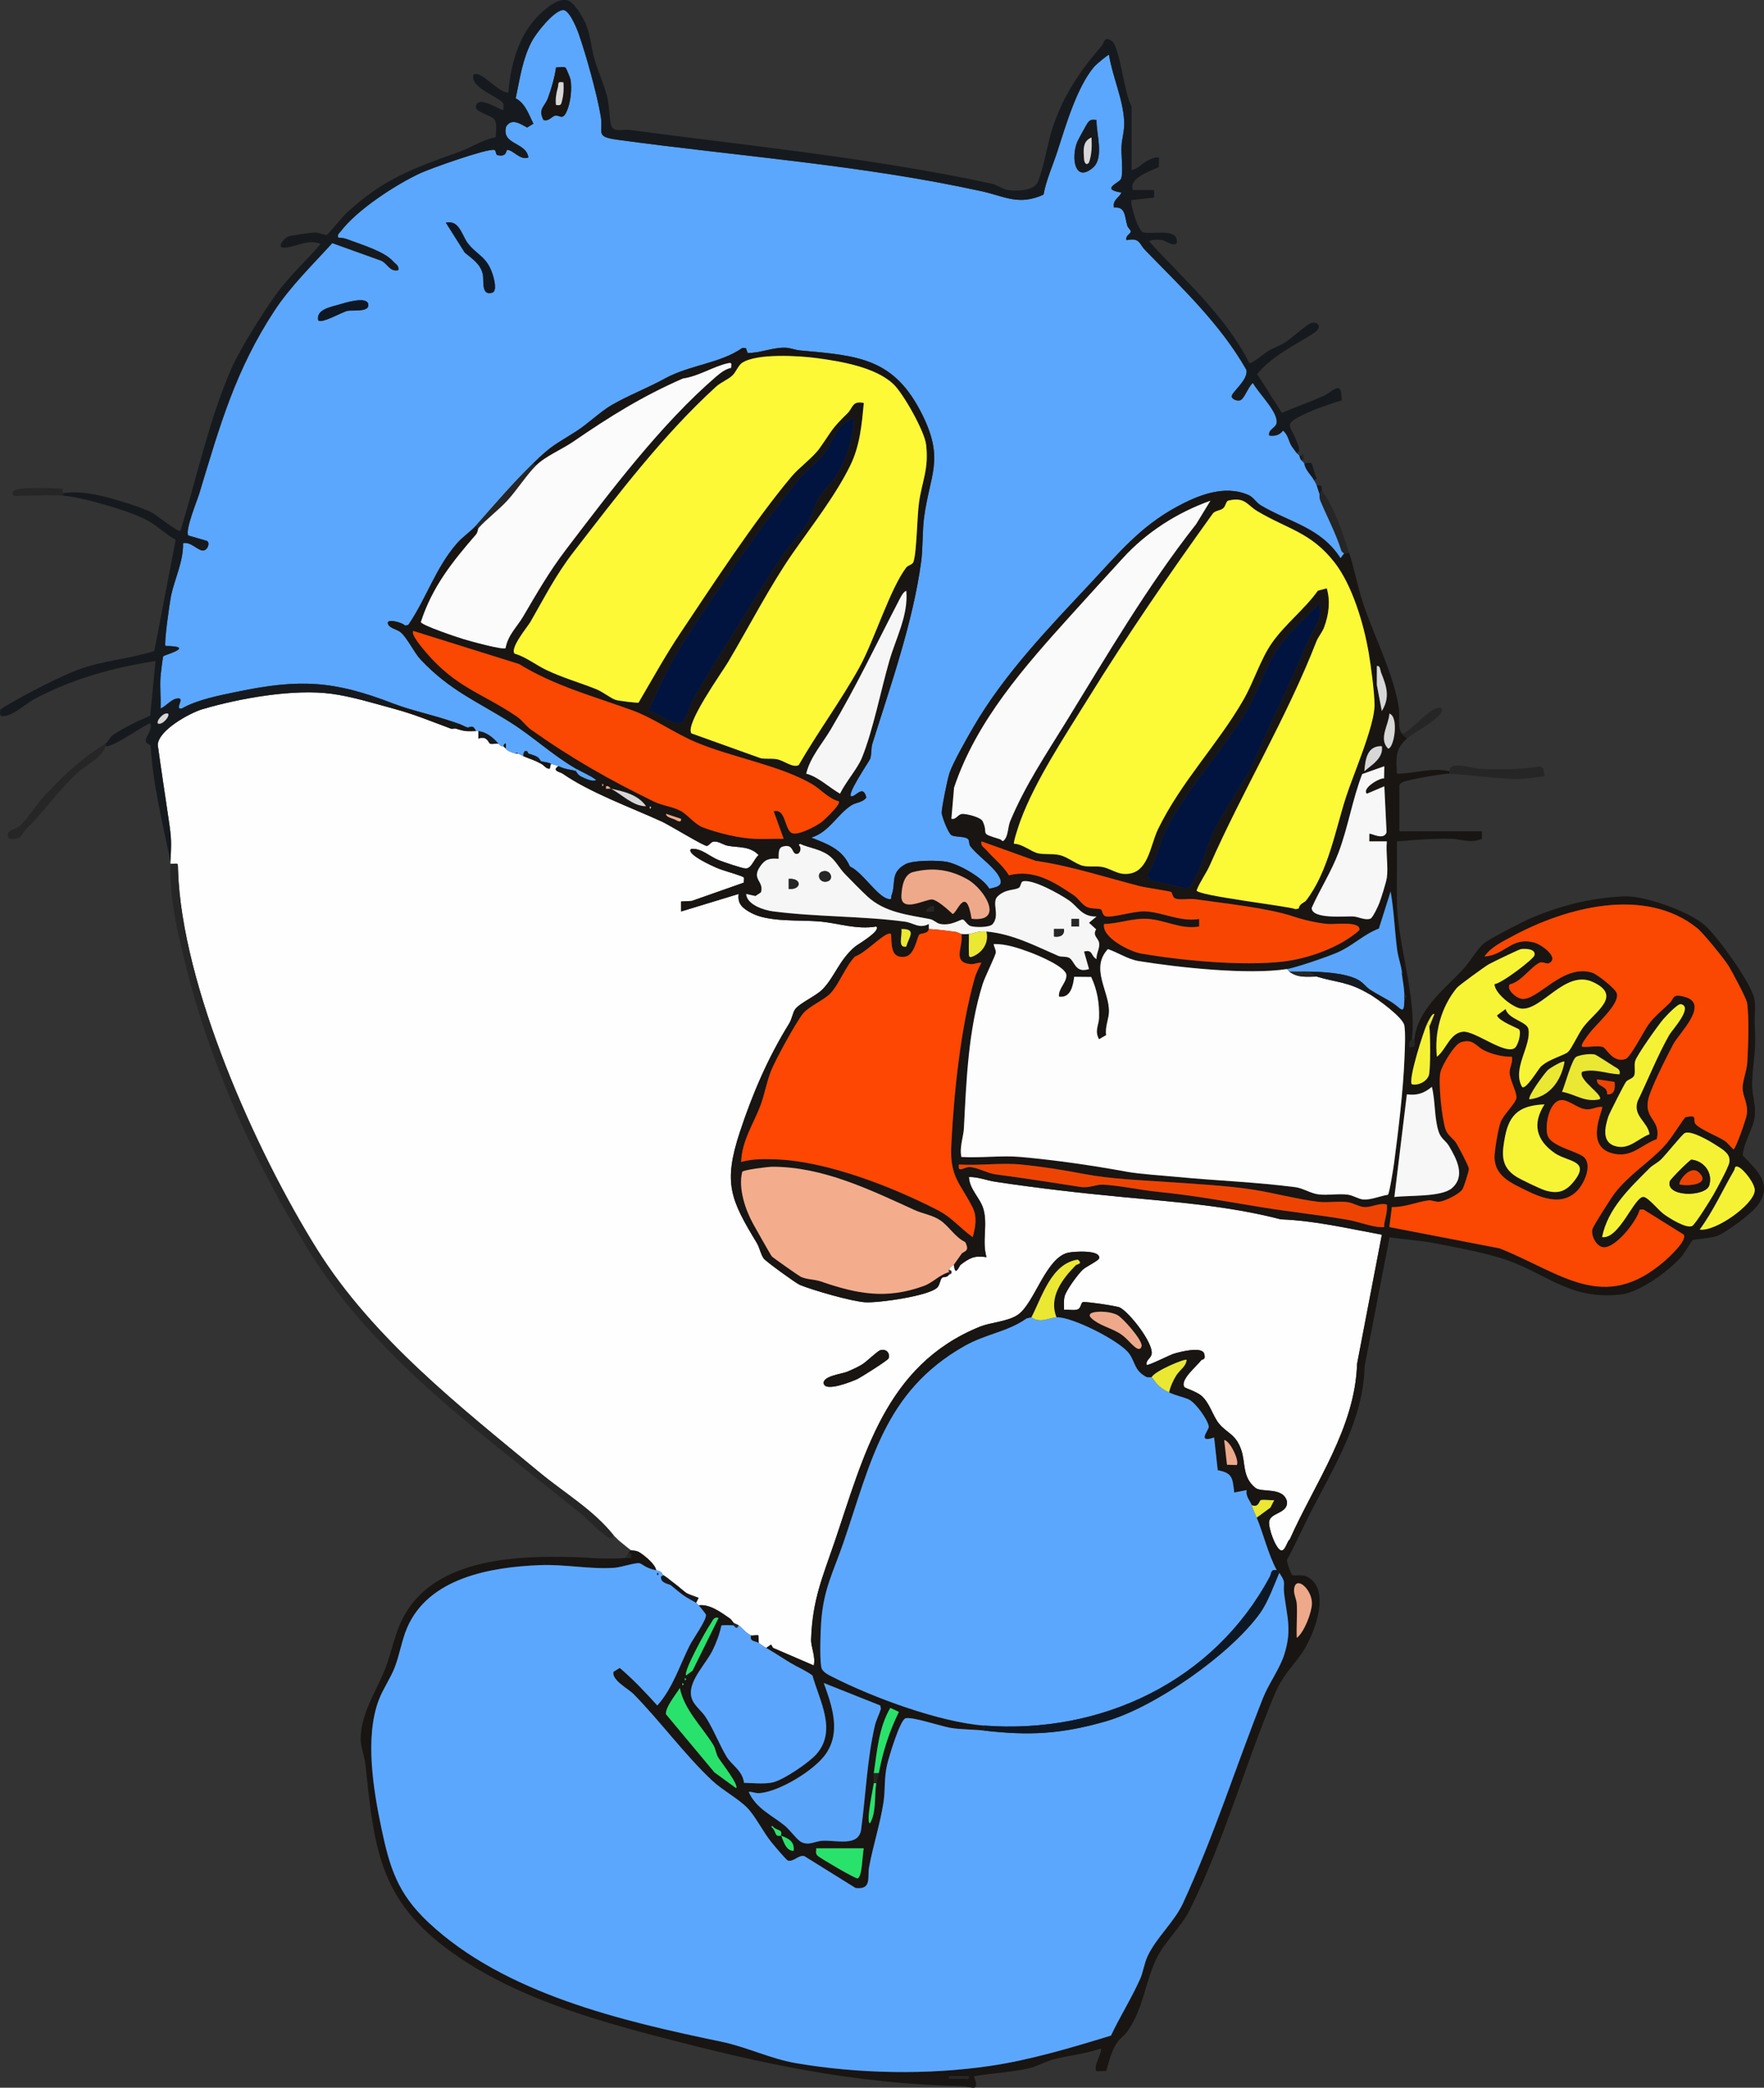 <?xml version="1.0" encoding="UTF-8"?>
<svg id="Layer_1" xmlns="http://www.w3.org/2000/svg" version="1.1" viewBox="0 0 338.006 400.007">
  <rect x="0" y="0" width="338.006" height="400.007" fill="#333333" stroke="none"/>
  <!-- Generator: Adobe Illustrator 29.5.0, SVG Export Plug-In . SVG Version: 2.1.0 Build 137)  -->
  <path d="M75.356,135.766c4.216,1.14,7.152,2.415,11.03,3.839.24.088.694-.082.959,0,2.095.651,2.069.469,3.836.48.157.001.326-.019.48,0l-.001,1.438c1.706-.655,1.947.876,2.255.965.498.143,1.112-.076,1.582-.003.053.008.42.6.959.48l.48.48c.339.538,1.358.761,1.918.96h.48c.328.14.633.337.959.48.79.347,1.71.64,2.398.96.314.146.628.325.959.48.615.287.96,1.006,1.675.963l.243-.963c.414.165.767.164,1.439.48-1.397.863.377,1.136.744,1.39,5.357,3.71,13.059,6.477,19.091,9.235,1.412.646,8.136,4.772,8.612,4.649.396-.102.742-.682,1.156-.797.908-.252,1.931.605,2.875.774,2.003.359,4.272.045,5.88,1.787-.867.632-1.359,2.645-2.538,2.561-.708-.05-4.229-1.247-5.123-1.605-1.821-.73-3.291-2.311-5.278-2.153-1.123.978,4.314,3.386,4.799,3.593,1.465.624,3.139,1.01,4.659,1.58.904.339.674.294.608,1.301l-9.937,3.5-2.05.108.002,1.912,11.026-3.36c-.278,1.946.827,2.782,2.377,3.625,3.39,1.843,9.276,1.301,13.212,1.656,3.493.315,7.015,1.603,10.787.963.939.848-3.597,3.444-4.068,3.844-3.106,2.641-3.844,5.707-6.221,8.172-1.257,1.303-4.388,2.63-5.271,3.844-.461.634-.601,1.848-1.132,2.706-4.066,6.575-7.014,13.418-9.446,20.782-3.255,9.855-1.776,12.984,3.223,21.261.569.942.71,2.083,1.328,2.99.365.536,6.234,4.784,6.928,5.065,2.617,1.058,9.781,3.135,12.499,3.327,2.439.173,12.462-1.211,13.907-2.89.453-.526.479-1.499.855-1.797.328-.26.945.005,1.307-.596l.478-.243v-.473l-.478-.243c.317-.732.793-.735.959-.96.234,2.512.999.225,1.299.004,1.748-1.293,2.572-1.789,4.936-1.445-.896-3.153.292-6.186-.594-9.244-.603-2.081-2.67-3.757-2.762-6.11,1.745-.041,3.387.655,5.081.911,8.129,1.23,16.389,2.169,24.408,2.929,10.201.967,20.25,1.677,30.263,4.269,6.5.238,12.965,1.769,19.366,2.941l-4.748,24.744c-.372,12.274-8.07,22.807-12.899,33.643-.49.242-.908,2.483-1.764,2.069-1.01-.489-2.364-4.285-2.179-5.513.266-1.762,3.654-1.473,3.408-3.838-.718-2.855-4.855-1.614-6.065-2.609-2.576-2.119-1.797-4.729-2.725-7.352-1.052-2.974-2.69-3.084-4.202-4.914-1.224-1.481-1.733-3.846-3.326-5.311-.891-.82-3.223-1.549-3.329-1.702-.949-1.364,2.377-4.029,3.237-5.182.135-.181.93.008.546-1.249-.44-1.439-4.671-.316-5.75-.003-.853.248-5.027,2.402-5.274,2.157-.185-.98.886-1.244.973-2.169.204-2.163-4.195-7.772-6.072-8.805-.57-.314-6.49-1.155-7.065-1.06-.468.078-.369,1.189-1.074,1.418-.75.245-1.779-.012-2.591.061-.003-.843-.086-1.702.104-2.54.263-1.16,2.576-4.289,3.488-5.146.606-.57,3.013-1.703,3.122-2.158.407-1.697-4.863-1.329-5.898-1.1-4.335.961-6.459,9.728-9.677,11.912-1.945,1.32-5.125,1.405-7.302,2.291-18.1,7.368-22.18,24.699-27.818,41.271-2.294,6.742-4.219,11.002-4.482,18.595-.053,1.539.914,3.313.506,5.022l-7.813-3.369-.356-.629-.941.64c-.763-.437-.842-.538-1.439-.96l-.027-1.418c-.426-.159-1.088.091-1.412-.022-.828-.287-1.811-1.503-2.398-1.92-.278-.198-.676-.286-.959-.48-.152-.104-.364-.591-.781-.877-1.68-1.157-3.821-2.772-5.933-2.482-.175-.157-.334-.365-.48-.48l.478-.954c-.582-.229-1.993-.682-2.397-.966-.606-.427-1.515-1.281-2.398-1.92-.638-.462-1.054-.889-1.918-1.44-.39-.249-.092-.704-1.439-.96-.057-1.073-2.199-2.81-3.107-3.386-.79-.5-1.436-.324-1.688-.454-.241-.124-2.031-1.623-2.398-1.92l-.48-.48c-.153-.155-.363-.334-.48-.48-3.853-4.839-9.287-7.994-14.141-12.004-15.28-12.626-31.993-25.719-42.648-42.746-11.773-18.814-25.946-50.505-26.653-72.691-.049-1.523.137-1.219-1.439-1.18.006-.16-.006-.32,0-.48.154-3.806.215-4.142-.358-8.04-.701-4.76-1.429-9.512-2.086-14.281.111-2.796,6.082-6.099,8.561-6.832,7.117-2.105,17.484-3.946,24.765-2.954,3.876.528,8.015,1.808,11.798,2.831ZM168.702,258.697c-.618.177-2.624,2.194-3.509,2.733-.872.53-1.956,1.017-2.905,1.412-.957.398-4.748.822-4.447,2.262.342,1.635,5.421-.41,6.351-.836.784-.36,5.972-3.65,6.077-3.999.322-1.07-.505-1.875-1.566-1.571Z" style="fill: #fefefe;"/>
  <path d="M75.356,134.806c-11.389-4.407-17.899-4.759-29.851-2.278-3.489.724-7.633,1.501-10.679,3.233-1.595.264.898-2.267-.957-1.921-1.124.21-2.073,1.487-3.109,1.926.093-1.982-.141-4.026-.008-6.004.038-.573.424-3.853.536-4.022.157-.237,6.437-1.9.426-1.971-.348-.345.814-8.475,1.082-9.719.689-3.2,2.355-6.466,2.279-9.962,1.366-.368,2.653,1.223,3.667,1.383,1.074.17,1.617-1.645.824-1.856l-3.483-1.012c-.674-.953,1.679-6.639,2.121-8.097,3.911-12.923,6.897-23.59,14.407-35.015,3.043-4.63,7.328-8.808,11.059-12.913l9.423,3.385c1.191.598,1.595,2.146,3.22,1.813.195-.893-.486-1.139-.959-1.676-1.719-1.955-6.11-3.222-8.727-4.227-.579-.222-1.203-.336-1.821-.336-.181-.721.159-.787.474-1.202,3.141-4.144,10.513-8.944,15.241-11.143,1.928-.897,12.791-4.772,14.197-4.467.371.08.241.901.581.988,1.887.482,1.65-.985,1.878-.992,1.147-.036,2.442,2.049,4.072,1.459-.391-2.999-5.236-2.389-4.261-5.94,1.068-1.67,2.718-.506,4.02.197l1.205-.744c-.935-1.81-1.516-3.854-3.398-4.854.8-3.749,1.263-7.394,3.047-10.843.85-1.643,4.129-5.793,5.943-6.074,1.228-.19,2.699,3.476,3.056,4.483,1.416,3.994,3.574,11.763,4.256,15.898.526,3.191-1.18,3.874,3.203,4.473,23.28,3.186,46.689,4.81,69.75,9.864,4.377.959,7.129,2.828,11.883.653.521-2.837,1.739-5.468,2.621-8.175,1.567-4.81,3.751-12.463,7.126-16.385.3-.349,2.69-2.368,2.803-2.229.661,4.183,2.697,8.49,2.902,12.693.093,1.912-.419,3.214-.505,4.819-.088,1.65.355,4.914-.062,6.177-.297.901-4.165,2.031.067,2.71-.544,1.042-1.779,1.469-1.44,2.872,2.272-.251,2.018,1.808,2.546,3.473.131.414.665.835.669,1.1.007.458-1.141.829-.813,1.668,2.609-.524,2.371.687,3.583,1.934,6.993,7.196,14.34,14.081,19.365,22.892.482,1.937-2.968,4.395-2.806,5.166.107.508,1.024.874,1.632.682.791-.25,1.576-2.708,2.442-3.31,1.001,1.901,5.084,5.775,4.493,7.82-.244.847-1.608,1.114-1.375,2.25,1.095.132,1.966-.052,2.637-.95.977.743,1.095,2.103,1.679,3.018.177.276.647.84.958,1.293.135.197.381.33.48.48.131.2.061.521.48.96.14.146.345.431.48.48.144,1.306,1.409,2.343,1.918,3.36.145.29.383.727.48.96.217.523.312,1.03.48,1.44.112.274-.008.903.218,1.44,1.328,3.159,2.952,6.201,3.994,9.485.102.304.289.479.584.594l-.719.96c-3.775-5.916-9.718-6.838-15.282-10.143-.856-.509-1.428-1.568-2.343-1.974-4.604-2.041-9.709.041-13.795,2.267-7.057,3.845-11.185,8.963-16.522,14.66-7.927,8.46-16.502,17.354-22.397,27.499-1.19,2.048-3.913,6.817-4.598,8.836-.365,1.076-1.496,6.613-1.492,7.574.003.755,1.285,3.977,1.853,4.318.764.459,2.734.157,3.253.831.205.266.11.916.371,1.278,1.141,1.582,4.064,3.617,5.223,5.352,1.29,1.933.523,2.444-1.59,2.804-1.146-2.073-5.742-4.662-8.073-5.13-1.701-.341-6.552-.347-7.988.44-3.002,1.644-1.745,3.583-2.661,5.99-.164.43.22.919-.734.646-2.113-.604-4.901-5.186-7.242-6.194-1.45-3.337-4.256-4.289-7.413-5.543,3.441-1.031,4.934-4.409,7.717-6.199.863-.555,2.157-.5,2.836-1.485-.564-2.322-1.725-.542-2.639-.238-1.801.6,3.259-6.782,3.384-7.172.306-.953.13-1.986.427-2.932,3.506-11.185,7.773-23.241,9.337-34.809.356-2.632.21-5.875.569-8.549,1.101-8.193,3.886-11.006-.276-19.495-5.397-11.009-12.208-11.448-23.516-12.461-.968-.087-1.841-.501-2.867-.527-2.281-.058-4.822,1.05-7.146,1.023l-.339-.922-.667-.058c-4.23,2.973-10.157,3.289-14.793,5.835-3.405,1.87-7.155,3.31-10.243,5.107-2.302,1.34-4.488,3.563-6.896,5.097-4.035,2.572-4.525,2.531-8.116,6.036-4.147,4.048-7.203,7.674-11.03,11.998-.94,1.062-2.559,2.145-3.607,3.349-4.148,4.767-5.821,10.471-9.332,15.642l-.649.159c-.215-.531-3.953-1.629-3.193-.197.378.712,1.747.931,2.373,1.467,1.292,1.106,2.585,3.926,3.854,5.262,5.645,5.943,10.558,7.826,17.23,12.032,4.308,2.716,7.887,6.144,12.507,8.84v.48c-1.064-.387-1.85-.251-3.357-.96-.672-.316-1.024-.315-1.439-.48-.882-.35-1.488-.321-1.918-.48-.064-.023-.327-.7-.959-.96-.284-.116-1.216-.444-1.439-.48l-.243-.478h-.473l-.243.478v.48c-.326-.143-.632-.34-.959-.48-.639-.274-.446.012-.48,0-.56-.199-1.58-.422-1.918-.96-.091-.144.059-.671-.005-.961-.376-.115-.391.462-.475.481-.539.12-.906-.472-.959-.48-.983-1.144-2.261-2.205-3.836-2.4-.154-.019-.323.001-.48,0-.571-1.465-1.189-.567-1.659-.714-.56-.175-1.027-.511-1.698-.726-.489-.157-.955-.316-1.439-.48-3.593-1.217-7.729-2.082-11.03-3.36ZM108.376,12.975c-.369-.255-1.296-.011-1.832-.063-.249,1.842-.891,4.116-1.555,5.89-.623,1.665-1.94,2.055-.856,4.178,1.006.359,1.629-.715,2.234-.824.896-.161,1.38.971,2.189-.747.773-1.641,1.093-4.478.746-6.247-.055-.279-.829-2.12-.926-2.187ZM210.109,22.981c-.786-.041-1.107-.172-1.656.501-.173.212-1.886,3.322-2.043,3.715-1.198,3-.483,7.914,3.012,4.932,2.205-1.881.604-6.656.688-9.148ZM85.428,42.66l3.619,5.733c1.46,1.229,3.03,2.153,3.473,4.203.248,1.148-.381,4.115,1.775,3.497,1.052-.302.333-2.778.115-3.47-1.076-3.422-2.883-3.674-4.671-5.882-1.3-1.605-1.622-4.631-4.312-4.08ZM60.971,61.374c.716.695,4.609-1.617,5.614-1.817.961-.192,4.313.33,3.974-1.295-.331-1.585-4.635-.186-5.641.107-1.576.459-4.364.918-3.947,3.005Z" style="fill: #5ba7fd;"/>
  <path d="M102.211,88.732c3.591-3.505,4.081-3.464,8.116-6.036,2.407-1.535,4.594-3.758,6.896-5.097,3.087-1.797,6.838-3.237,10.243-5.107,4.636-2.546,10.563-2.862,14.793-5.835l.667.058.339.922c2.324.027,4.864-1.081,7.146-1.023,1.026.026,1.899.44,2.867.527,11.308,1.013,18.119,1.452,23.516,12.461,4.162,8.489,1.377,11.302.276,19.495-.359,2.674-.213,5.917-.569,8.549-1.565,11.569-5.831,23.624-9.337,34.809-.297.947-.121,1.98-.427,2.932-.125.389-5.185,7.771-3.384,7.172.914-.304,2.075-2.084,2.639.238-.679.985-1.973.93-2.836,1.485-2.783,1.79-4.276,5.168-7.717,6.199,3.157,1.254,5.962,2.206,7.413,5.543,2.341,1.009,5.128,5.591,7.242,6.194.954.272.57-.216.734-.646.916-2.406-.341-4.345,2.661-5.99,1.436-.787,6.287-.782,7.988-.44,2.331.468,6.927,3.056,8.073,5.13,2.112-.36,2.88-.871,1.59-2.804-1.158-1.735-4.082-3.77-5.223-5.352-.261-.362-.166-1.012-.371-1.278-.519-.675-2.489-.373-3.253-.831-.568-.341-1.85-3.563-1.853-4.318-.004-.961,1.127-6.498,1.492-7.574.685-2.019,3.408-6.789,4.598-8.836,5.895-10.145,14.47-19.038,22.397-27.499,5.338-5.697,9.465-10.816,16.522-14.66,4.087-2.226,9.191-4.308,13.795-2.267.916.406,1.487,1.466,2.343,1.974,5.564,3.305,11.507,4.227,15.282,10.143l.719-.96c.22.085.666-.058.959,0,.999,3.128,1.603,6.476,2.64,9.596,2.093,6.299,5.845,13.45,6.844,20.027.256,1.687-.343,3.628.587,4.932.239.336.699.605.959.96-2.338,2.073-2.035,3.742-1.919,6.721,3.41-.001,6.711-1.261,10.072-.482v.48c-1.199-.069-7.571,1.105-8.782,1.53-.355.124-.602.321-.809.63v8.879h15.825l-0,1.431c-2.254.948-3.942.031-5.971-.013-3.501-.076-6.861.254-10.335.5l-.002,11.285c.064,8.311,3.835,18.449,2.882,26.632-.013.108-.813.697-.478,1.438,1.428.253.849-.457.957-1.438.632-5.743,5.721-9.549,9.361-13.428,1.2-1.279,2.609-3.738,3.813-4.823.991-.894,7.47-4.217,9.027-4.884,5.847-2.501,11.434-3.909,17.817-4.242,4.002-.209,12.573,2.852,15.617,5.533,2.476,2.18,8.834,10.991,9.483,14.026.344,1.607-.018,3.51.096,5.183.333,4.898-.345,6.696-.506,11.021-.08,2.14.732,3.987.515,6.261-.24,2.508-2.142,4.985-2.312,7.613,2.825,2.93,5.874,5.619,2.788,9.657-1.203,1.574-5.844,5.042-7.671,5.761-1.205.474-4.444.629-4.713.806-.165.109-1.678,2.667-2.235,3.278-2.517,2.758-7.863,6.726-11.561,7.147-10.115,1.154-14.524-4.459-23.105-7.025-3.696-1.105-9.082-2.172-12.949-2.878-2.698-.492-5.518-.662-8.23-1.062l-4.78,24.733c-.186,10.018-5.736,19.08-10.204,27.703-1.595,3.079-2.961,6.274-4.639,9.314-.155.518.823,2.857.953,2.945.427.292,1.831-.171,2.814.307,4.931,2.397,1.321,11.499-1.028,14.808-2.158,3.04-3.631,4.145-5.295,8.139-5.642,13.552-9.557,27.742-16.126,40.974-1.606,3.235-4.869,6.092-6.419,9.414-2.219,4.758-2.366,9.208-5.447,13.746-.551.812-1.455,1.359-2.057,2.261-1.081,1.618-1.524,3.549-2.051,5.388l-1.86.056c-.806-.844,1.497-4.266.714-4.324-2.914,1.008-6.019,1.296-8.981,2.05-1.44.367-2.975,1.288-4.563,1.673-3.346.812-7.251.938-10.671,1.564,1.219,3.229-.453,1.953-2.15,1.91-21.193-.536-37.924-4.189-58.16-9.464-13.024-3.395-26.905-7.534-38.145-15.097-15.147-10.192-16.373-19.802-18.122-37.056-.147-1.451-.925-3.503-.925-4.848.003-4.871,2.853-8.961,4.565-13.203,1.537-3.807,1.952-7.559,4.172-11.182,6.743-11.005,23.388-10.904,34.699-10.432,1.055.227,7.105.236,7.41.022l.957-.002-.001-.715-.476-.243c.129-.194.28-.358.48-.48.252.13.898-.046,1.688.454.909.575,3.051,2.312,3.107,3.386-2.006-.382-2.667-1.249-3.17-1.348-.749-.148-3.585.786-4.739.871-4.69.348-9.55-.707-14.412-.505-9.33.386-21.256,2.385-25.389,12.026-1.039,2.424-1.421,5.18-2.408,7.669-.818,2.063-2.2,4.023-3,6.116-2.728,7.138-1.051,17.276.512,24.7,1.611,7.647,3.153,12.453,8.957,17.912,14.577,13.712,37.261,18.969,56.239,22.905,4.704.976,9.408,3.271,14.142,4.084,11.945,2.051,25.294,2.298,37.238.547,7.703-1.13,15.783-3.544,23.201-5.819,1.757-3.728,3.945-7.157,5.62-10.932.565-1.274.712-2.823,1.422-4.336,1.652-3.521,5.114-6.534,6.737-10.056,6.056-13.144,10.086-26.06,15.348-39.353,1.089-2.75,3.236-5.626,4.094-8.381,1.464-4.705.534-7.006-.029-11.534-.292-2.349.505-1.95-.952-4.086-.143-.209-.423-.373-.48-.48-1.686-3.193-2.58-7.066-3.836-10.079l2.632-1.928.724-1.43c-.827.081-1.78-.155-2.568-.006-.302.057-.388,1.543-1.746.965-.266-.775-1.222-1.695-.963-2.882l-2.381.474c-.337-2.682-.263-3.764-3.165-4.276l-.692-6.277c-3.418,1.181-.943-1.513-1.017-2.072-.174-1.324-2.574-4.674-3.895-5.239-1.267-.543-2.207-.623-3.713-1.323.218-1.07.773-2.297,1.345-3.214.692-1.11,1.912-1.745,2.01-3.023-.324-.295-6.269,2.201-6.712,3.358-.124-.083-.723.089-1.079-.112-2.278-1.282-1.978-2.701-3.231-4.453-1.733-2.423-10.981-7.088-13.912-6.954-1.541-3.878,1.11-7.331,3.685-9.96.222-.227,1.46-.254.387-1.084-5.066.751-6.816,7.079-8.867,11.043l-.941.238c-3.771,2.631-7.688,2.884-11.97,5.319-15.333,8.719-17.856,22.309-23.168,37.766-1.869,5.437-3.757,8.729-4.209,14.985-.152,2.104-.302,6.712-.003,8.651.16,1.04,1.417,1.571,2.299,2.019,7.655,3.893,20.389,8.603,28.88,9.252v.96c-1.993-.233-4.44-.179-6.429-.525-1.822-.317-7.425-2.2-8.605-1.819-1.059.342-3.196,7.455-3.534,8.956-.585,2.596-.312,4.681-.662,7.016-.643,4.29-2.026,8.415-2.781,12.575-.346,1.91.579,4.332-2.582,3.961l-9.802-6.099c-1.183-.294-2.013,1.142-3.164.842-.29-.076-2.737-2.985-3.196-3.557-1.542-1.924-2.999-4.879-4.541-6.493-1.711-1.791-4.798-3.424-6.747-5.246-5.219-4.88-10.013-11.442-15.074-16.59-1.035-1.053-4.289-2.711-3.855-4.294l1.193-.724c2.628,2.232,4.881,4.646,7.198,7.191,2.971-3.343,4.261-7.638,6.213-11.533.594-1.186,3.359-5.016,3.094-5.891-.046-.151-1.188-1.58-1.395-1.767,2.112-.289,4.253,1.325,5.933,2.482.416.287.629.773.781.877v.48c-.447-.044-2.239-.089-2.357.042-.321,1.595-.977,3.325-1.698,4.779-1.269,2.558-4.371,5.574-4.135,8.389.163,1.939,1.918,2.937,2.841,4.381,1.494,2.337,2.646,5.315,3.974,7.541.949,1.59,3.107,2.722,3.356,5.039,1.726.043,3.637.262,5.342-.044,2.049-.367,7.081-3.81,8.501-5.411,4.027-4.541.649-10.185-.722-15.114-1.29-.961-2.851-1.589-4.214-2.411-1.413-.852-3.058-1.957-4.654-2.872l.941-.64.356.629,7.813,3.369c.408-1.709-.56-3.483-.506-5.022.263-7.593,2.188-11.853,4.482-18.595,5.638-16.572,9.718-33.903,27.818-41.271,2.176-.886,5.357-.971,7.302-2.291,3.218-2.184,5.342-10.951,9.677-11.912,1.035-.229,6.305-.597,5.898,1.1-.109.455-2.516,1.588-3.122,2.158-.913.857-3.225,3.986-3.488,5.146-.19.837-.107,1.696-.104,2.54.812-.073,1.841.184,2.591-.061.705-.23.605-1.341,1.074-1.418.574-.095,6.495.746,7.065,1.06,1.877,1.034,6.277,6.642,6.072,8.805-.087.925-1.158,1.189-.973,2.169.247.245,4.421-1.909,5.274-2.157,1.079-.314,5.31-1.436,5.75.003.384,1.256-.411,1.068-.546,1.249-.861,1.153-4.187,3.817-3.237,5.182.107.154,2.438.883,3.329,1.702,1.593,1.464,2.101,3.829,3.326,5.311,1.512,1.829,3.149,1.94,4.202,4.914.928,2.623.149,5.232,2.725,7.352,1.21.996,5.347-.246,6.065,2.609.246,2.364-3.142,2.075-3.408,3.838-.185,1.228,1.168,5.024,2.179,5.513.856.414,1.274-1.827,1.764-2.069,4.829-10.836,12.527-21.369,12.899-33.643l4.748-24.744c-6.401-1.173-12.867-2.703-19.366-2.941-10.013-2.592-20.062-3.302-30.263-4.269-8.019-.76-16.279-1.699-24.408-2.929-1.694-.256-3.335-.952-5.081-.911.092,2.353,2.159,4.029,2.762,6.11.886,3.058-.302,6.092.594,9.244-2.364-.344-3.188.152-4.936,1.445-.3.222-1.065,2.509-1.299-.004.505-.683.954-1.383,1.449-2.06.425-.581,1.694-.367.718-2.271-1.989-.941-3.14-3.113-4.879-4.233-1.498-.965-3.248-1.189-4.814-1.901-8.537-3.884-17.557-8.297-27.241-8.291-.873.001-5.526.578-5.785.968-.796,3.111.57,7.224,2.089,9.968.498.9,3.349,5.977,3.592,6.245.226.25,5.18,3.721,5.483,3.869,1.214.593,2.627.487,3.878.918,6.913,2.38,12.528,3.501,19.749.86,1.79-.655,2.993-2.146,4.802-2.634-.058.147.066.371,0,.48-.362.601-.979.336-1.307.596-.376.298-.402,1.271-.855,1.797-1.446,1.679-11.468,3.062-13.907,2.89-2.718-.193-9.882-2.27-12.499-3.327-.695-.281-6.563-4.529-6.928-5.065-.618-.908-.76-2.049-1.328-2.99-4.999-8.277-6.477-11.406-3.223-21.261,2.432-7.365,5.38-14.207,9.446-20.782.531-.859.671-2.072,1.132-2.706.883-1.214,4.014-2.54,5.271-3.844,2.378-2.465,3.115-5.531,6.221-8.172.471-.4,5.007-2.996,4.068-3.844-3.772.64-7.293-.649-10.787-.963-3.936-.355-9.822.187-13.212-1.656-1.551-.843-2.655-1.679-2.377-3.625l-11.026,3.36-.002-1.912,2.05-.108,9.937-3.5c.065-1.007.295-.962-.608-1.301-1.519-.57-3.193-.957-4.659-1.58-.485-.206-5.922-2.615-4.799-3.593,1.988-.158,3.458,1.422,5.278,2.153.894.359,4.415,1.555,5.123,1.605,1.179.084,1.671-1.929,2.538-2.561-1.608-1.741-3.876-1.428-5.88-1.787-.945-.169-1.967-1.026-2.875-.774-.415.115-.76.695-1.156.797-.476.123-7.2-4.004-8.612-4.649-6.032-2.758-13.733-5.525-19.091-9.235-.367-.254-2.141-.527-.744-1.39,1.507.709,2.292.573,3.357.96.071.026.317.7,1.09,1.06.649.302,2.09,1.026,2.75.62-1.161-.887-2.591-1.431-3.84-2.16-4.62-2.696-8.199-6.124-12.507-8.84-6.672-4.206-11.585-6.089-17.23-12.032-1.269-1.336-2.561-4.157-3.854-5.262-.626-.535-1.995-.755-2.373-1.467-.76-1.432,2.979-.333,3.193.197l.649-.159c3.511-5.171,5.184-10.875,9.332-15.642,1.048-1.204,2.667-2.287,3.607-3.349l.48.48c-.091.104-.083.772-.456,1.202-4.53,5.228-8.371,10.005-10.567,16.771.136.621,7.059,2.941,8.238,3.292,1.189.354,7.441,2.104,8.001,1.708.432-2.5,2.21-4.094,3.338-6.013,2.682-4.561,4.995-8.615,8.237-12.873,8.4-11.029,18.237-24.088,28.757-33.131.815-.7,1.803-1.473,2.884-1.678.009-.743.281-1.093-.644-.886-2.755.616-5.64,2.518-8.598,2.92-7.841,3.43-14.019,7.301-21.004,12.094-2.186,1.5-5.354,2.794-7.157,4.596l-.48-.48ZM171.117,73.525c-3.459-3.189-9.929-4.282-14.523-4.904-3.397-.46-11.533-.972-14.371.882-.763.498-1.179,1.767-1.881,2.436-.832.793-2.189,1.286-3.131,2.146-10.202,9.305-18.914,20.816-27.32,31.69-3.426,4.432-5.494,8.592-8.237,13.353-.555.963-3.944,4.987-3.07,6.099,2.213.649,4.016,2.131,6.022,3.103,3.097,1.501,6.559,2.477,9.691,3.74,1.19.479,2.774,1.753,3.712,2.044.521.162,4.191.634,4.362.496,2.586-4.394,5.104-8.972,7.932-13.206,6.349-9.506,14.105-21.394,21.31-30.026,1.565-1.875,4.137-3.651,5.483-5.551,2.435-3.439,2.087-3.5,5.325-6.67,1.022-1.001.868-2.443,3.092-1.942-.382,4.186-.748,8.221-2.614,12.018-2.823,5.745-7.401,11.592-11.026,16.801-4.309,6.191-8.441,14.209-12.333,20.772-1.252,2.111-8.313,11.936-7.06,13.708l13.235,4.749c1.037.215,2.099.015,3.149.208,1.371.252,3.041,1.723,4.186,1.117,3.597-6.247,8.124-12.392,11.594-18.656,2.861-5.163,5.876-15.066,9.004-19.189.373-.491,1.194-.498,1.395-1.109.632-1.921.677-8.712,1.068-11.421.592-4.101,1.898-6.358,1.348-11.037-.3-2.552-4.4-9.867-6.338-11.653ZM124.27,136.241c1.699.196,4.706,2.992,6.235,2.189,1.096-.576,1.609-3.225,2.308-4.432,5.053-8.72,11.113-18.066,16.485-26.696,1.615-2.595,4.161-4.929,5.585-7.369.873-1.496,1.181-3.206,2.071-4.647.859-1.391,2.44-2.761,3.378-4.298,1.99-3.257,3.114-7.06,3.258-10.894-3.417,1.298-3.826,4.277-5.537,6.693-1.245,1.758-3.587,3.337-5.003,5.071-7.057,8.644-15.368,20.856-21.504,30.312-2.865,4.415-5.263,9.228-7.276,14.071ZM182.298,156.881c.977.212,1.219-.912,2.126-.934.832-.02,3.493.617,3.87,1.412,1.249,2.637-.889,2.162,3.298,3.43.425.129.451.762,1.016-.064.575-.841.543-2.387.952-3.368,2.87-6.882,6.828-12.746,10.705-19.042,7.906-12.839,15.55-25.973,24.942-37.91l2.726-4.467c-6.385,2.271-12.234,6.02-16.799,11.021-3.324,3.641-6.546,7.166-9.827,10.802-8.911,9.874-18.23,20.33-22.498,33.156l-.512,5.963ZM250.239,172.575c4.263-5.508,5.605-13.468,7.689-19.909,1.396-4.315,5.483-13.643,5.454-17.622-.017-2.382-.697-7.492-1.118-9.959-.944-5.536-3.169-13.031-6.603-17.388-4.515-5.728-8.827-6.247-14.72-9.745-2.016-1.196-2.364-2.806-5.578-2.037-.473.113-.494,1.074-.998,1.481-.559.452-1.425.396-1.941.95-8.359,11.61-16.463,23.419-23.955,35.538-4.448,7.195-10.097,15.64-12.985,23.48-.217.589-1.38,4.043-1.192,4.306,1.632.011,3.31,1.555,4.645,1.835,1.281.268,2.585.013,4.006.31,1.649.344,3.265,1.807,4.627,2.088,1.182.245,2.4-.005,3.63.206,1.267.217,2.749,1.222,3.992,1.323,4.864.397,5.099-5.272,6.712-8.583,4.46-9.156,11.579-16.384,16.408-24.853,1.959-3.437,3.258-7.765,5.448-10.866,2.529-3.581,6.202-6.375,8.761-9.949l1.703-.454c.721,2.47.388,5.019-.496,7.421-.391,1.064-1.124,1.805-1.513,2.806-5.644,14.533-14.139,28.594-20.434,42.901-.624,1.418-1.885,3.137-2.487,4.71-.343,1.014,17.64,3.045,18.959,3.634l.612-.128c.081-.919,1.085-1.127,1.371-1.496ZM154.48,148.24c2.207.533,4.368,2.614,6.476,3.837,1.023-2.144,3.347-4.803,4.184-6.845,2.129-5.192,3.665-13.087,5.295-18.697,1.261-4.34,3.634-8.644,3.225-13.325-.625.146-1.228,1.497-1.525,2.069-4.456,8.571-7.949,16.042-12.948,24.476-1.635,2.759-3.96,5.334-4.707,8.486ZM252.787,115.608c-2.038,2.291-4.495,4.389-6.48,6.709-3.674,4.295-4.431,8.543-7.022,13.129-4.365,7.725-11.562,15.176-15.849,23.493-1.279,2.481-1.879,6.003-3.525,8.483l.266,1.221,7.072,1.59.834-.393c2.003-3.084,2.788-6.557,4.15-9.777,2.086-4.935,6.26-9.884,8.447-15.063,3.166-7.497,6.869-14.69,9.954-22.194.964-2.346,2.902-4.077,2.153-7.2ZM160.715,153.53c-1.913-.475-3.61-2.426-5.107-3.293-6.3-3.647-15.193-5.068-22.215-8.004-3.992-1.669-8.229-4.666-12.135-6.093-7.388-2.699-14.973-4.7-21.791-8.907l-20.272-6.345c-.59.599,1.878,3.457,2.402,4.072,5.81,6.816,10.675,7.762,17.422,12.32,1.07.723,1.744,1.814,2.75,2.527,7.793,5.526,15.066,9.653,23.609,13.807,1.534.746,3.548.958,4.989,1.726,1.465.781,2.713,2.608,4.436,3.239,2.951,1.081,6.763,2.022,9.844,2.145,1.835.073,3.686-.054,5.518-.004l-1.915-5.276c2.246-.616,2.079,3.237,3.339,4.099,1.097.75,4.676-1.205,5.745-1.966.546-.389,3.951-3.598,3.381-4.047ZM264.775,136.243c1.605-2.62.952-4.65-.12-7.316-.206-.511-.138-1.43-.831-1.319l-.008,3.603.959,5.032ZM266.222,136.726c-.099,2.165-2.131,4.764-.243,6.712,1.144-.041,2.126-6.094.243-6.712ZM264.777,142.966c-2.775-.09-3.155,2.406-3.351,4.798,1.489-1.248,3.716-2.558,3.351-4.798ZM265.739,168.161c.291-2.127-.211-4.763,0-6.959l-3.359-.002.004-1.437c.227-.242,2.756,1.391,3.305-.306l-.432-8.813-3.353,1.436c-1.025-1.038,2.539-3.118,3.299-2.931l.055-2.345-4.246,1.505c-1.864,4.849-2.68,10.078-4.495,14.94-1.396,3.739-3.554,7.066-5.177,10.687-.053,2.236,6.442,1.581,7.93,1.656,1.101.056,2.137.763,3.294.443.46-.148,1.508-2.398,1.754-3.06.362-.973,1.301-3.941,1.421-4.817ZM115.399,150.164v.48c.311-.16.311-.32,0-.48ZM117.077,151.124c-.094-.02-.435-.664-.957-.477l0.0.474c.293.062.775-.088.957.003,2.078,1.048,4.119,3.333,6.714,3.356-1.495-2.21-4.301-2.852-6.714-3.356ZM124.51,154.483v.48c.311-.16.311-.32,0-.48ZM130.502,156.887l-2.873-.961c-.075.595,1.104.87,1.582,1.051.434.165,1.352.897,1.291-.09ZM224.404,170.901c-.246-.17-4.83-.818-5.877-1.085-6.676-1.697-13.338-3.925-20.065-4.875l-10.408-3.738c-.194.89.484,1.141.957,1.678,1.425,1.621,3.16,2.943,4.318,4.832,4.774-1.228,8.639,1.266,12.442,3.832.889.6,1.533,1.815,2.543,2.253.936.406,2.297.204,2.668.458.25.171.21,1.075.86,1.299,1.108.381,5.514-1.05,7.639-.937,3.325.177,6.77,2.071,10.294,1.463l0,1.437c-3.438.617-6.55-1.255-9.811-1.456-3.006-.185-5.474.911-8.416.979-.469,2.605,4.985,5.291,7.063,5.65,7.813,1.352,19.411,2.448,27.229,1.549,4.867-.559,10.957-2.737,14.623-6.006.39-1.843-4.741-1.082-5.995-1.193-2.17-.192-4.762-.81-6.695-1.462-4.743-1.599-13.464-2.528-18.766-3.292-1.178-.17-2.806.209-3.739-.107-.651-.22-.606-1.102-.862-1.28ZM189.01,178.48c5.083.472,9.289,2.734,13.79,4.677.554.239,1.392.036,2.041.357,1.085.538,1.119,3.06,3.831,2.161l-.957-3.354c1.747-.461,1.264.862,2.392,1.438-.065-1.043.665-2.061.5-3.093-.147-.926-1.332-1.409-.567-2.603l-1.373-1.259,1.442-1.199c-2.835.08-3.542-1.888-5.3-3.098-1.748-1.203-6.805-4.055-8.774-3.653-.46.094-.405.972-.773,1.226-.816.562-2.543.167-4.108,1.678-1.214,1.173.507,3.562-.938,5.291-.575.688-3.33.667-4.238.387-.675-.208-1.125-1.227-1.517-1.25-.531-.031-2.146,1.252-4.313.843-.731-.138-1.176-.778-1.948-.928-4.158-.811-8.645-1.246-11.979-4.329-1.333-1.233-3.027-2.988-4.325-4.311-1.13-1.152-1.767-2.622-3.126-3.591-1.7-1.211-3.661-1.365-5.491-2.181l-.224.226c.578.427.347,1.552-.257,1.685-1.185.261-.567-2.049-2.824-1.391-.938.274-.743,1.56-.782,2.338-1.704-.138-2.575.047-3.552,1.481-1.722,2.526.837,2.784.161,4.96l-1.042.693-1.785-.398c.11,2.038,3.374,3.102,5.066,3.326,8.219,1.088,17.225.892,25.352,1.983,1.645.221,2.722,1.431,4.586.45l.002.959c-.198.983-1.499.761-1.814,1.062-.483.46-.874,3.968-2.743,4.241-2.509.366-2.548-1.709-2.649-3.617-.028-.522.116-1.047-.701-.722-1.5.597-4.323,3.641-6.244,4.312-1.793,1.828-3.061,5.321-4.705,7.051-1.181,1.244-3.96,2.424-5.136,3.738-1.27,1.418-5.439,9.06-6.224,11.049-.895,2.268-1.223,4.444-2.022,6.615-1.301,3.533-3.607,6.808-3.727,10.905,2.236-.634,4.629-.585,6.956-.483,9.627.42,21.968,5.232,30.619,9.672,2.917,1.497,4.192,3.356,6.784,5.209.553-1.905.905-3.871-.035-5.727-2.334-4.607-4.364-5.754-4.064-11.813.497-10.018,1.76-22.341,4.467-32.001.268-.958.83-2.118,1.301-3.014-.686-.113-1.254.338-2.112.249-3.608-.376-1.272-3.363-1.717-5.764.421.046,1.013.041,1.439,0,.035,1.197-.053,2.409-0,3.608.023.541-.063,1.02.714.707,1.923-.774,3.16-2.673,2.643-4.796ZM186.17,176.042c6.392.716,2.523-5.693-.824-7.573-3.361-1.888-6.658-2.306-10.379-1.381-1.775.442-2.162,2.786-2.245,4.491-.169,3.471,4.718.623,5.909.764,1.02.121,3.081,2.002,3.904,2.772.785-.006,2.56-5.82,3.634.928ZM268.616,186.159c-.186-1.334-.716-2.77-.897-4.14-.493-3.727-.607-7.513-1.261-11.221l-2.245,7.113c-3.008,1.149-5.034,3.351-8.07,4.643-1.913.814-7.862,2.862-9.586,3.125-7.447,1.137-20.806-.301-28.425-1.548-1.946-.318-3.979-1.648-5.837-2.283-3.505,3.74.398,8.2.192,12.169-.064,1.232-.775,2.846-.529,4.309l-1.364.79c-.897-1.604-.043-2.689.002-4.073.089-2.752-.337-5.377-1.511-7.855l-3.254-.033c-.218,1.661-.64,4.121-2.911,3.801-.19-1.489,1.46-2.681,1.424-4.101-.041-1.601-5.547-3.864-7.057-4.42-2.155-.793-4.532-1.599-6.836-1.554-.157.149.407,1.106.361,1.611-.058.631-2.074,4.637-2.521,6.064-2.772,8.838-3.117,18.433-3.59,27.603-.088,1.702-.885,3.615-.486,5.517,3.655.233,7.663-.324,11.273-.004,6.936.615,13.85,1.637,20.63,2.871,2.167.394,7.023.731,9.578.973,7.473.709,15.075.982,22.508,1.95,1.457.19,2.925,1.182,4.382,1.373,1.835.241,3.865-.184,5.689.066,1.039.142,1.996.837,2.958.921,1.404.122,3.282-.686,4.712-.905.275-.144,1.077-5.256,1.187-6.094.825-6.265,1.743-13.871,1.988-20.087.065-1.657.23-4.78-.026-6.258-.272-1.573-5.18-5.089-6.71-6.003v-.96c1.239.809,2.67,1.535,4.081,2.379,2.112,1.262,2.561,2.906,2.632-.459l.362-.579-.362-.381c-.079-1.398-.295-2.495-.48-3.839l.251-.249-.251-.231ZM324.832,215.298c.62.959,4.441,2.482,5.621,3.282.642.435,1.116,1.14,1.704,1.647.413.006,2.409-5.769,2.536-6.587.353-2.268-.776-3.46-.784-5.161-.007-1.363.796-3.346.889-4.801.184-2.885.379-8.812-.026-11.499-.132-.878-2.866-5.999-3.509-7.047-.845-1.379-4.904-6.38-6.099-7.334-10.009-7.993-25.109-3.942-35.294,1.553-1.856,1.001-4.309,2.175-5.428,3.923,4.046-.283,5.136-3.875,9.609-2.652,1.232.337,4.726,2.765,2.863,3.872-.615.365-1.225-.347-1.904-.034-1.71.788-3.544,3.713-5.725,4.143-.685,1.026,1.209,2.586,2.217,2.766,3.087.551,7.888-6.796,13.589-4.995.963.304,4.442,3.05,4.706,3.957.607,2.082-4.068,5.968-5.412,7.866-.3.424-1.594,2.031-1.237,2.358,1.187.175,2.947-.294,4.009.067.689.234,1.85,3.082,4.309,2.292.978-.314,3.525-5.396,4.427-6.638,1.14-1.571,2.735-2.804,4.053-4.108.89-.881.427-1.89,3.013-1.117,4.614,1.38-1.246,6.966-2.329,9.006-1.179,2.221-4.322,8.413-4.8,10.55-.861,3.851,2.475,3.887,1.637,7.646-3.141,1.176-4.868,3.722-8.584,2.715-5.412-1.466-1.528-8.531-1.902-8.89-1.091-.053-1.928.564-3.063.47-1.743-.144-3.567-2.133-5.101-1.714-2.036.556-2.828,4.867-2.294,6.673.672,2.273,6.102,3.103,7.144,4.365,1.425,1.727-.266,5.224-1.709,6.534-3.289,2.986-7.661.622-10.974-1.04-2.31-1.159-4.483-2.534-4.608-5.488-.051-1.216.706-5.723,1.181-6.924.575-1.454,2.901-3.588,3.017-4.627.11-.987-1.273-3.42-1.312-4.775-.029-1.013.655-1.995.458-3.073-1.654.063-3.794-.467-5.285-1.194-1.675-.816-2.113-2.32-4.461-1.599-1.304.401-3.59,4.361-3.942,5.653-.512,1.875.267,9.141.961,11.073.426,1.187,1.52,1.713,2.1,2.698.457.776,2.298,4.225,2.364,4.797.05.432-.917,3.363-1.187,3.884-.49.942-3.323,2.309-4.345,2.443-.881.115-1.596-.318-2.189-.24-2.369.311-4.625,1.363-7.036,1.282l-.483,3.835,21.11,4.075c11.803,4.676,19.947,12.607,31.653,2.417.815-.71,4.418-3.98,3.622-5.063l-7.702-4.802-.709.027c-.544,2.199-4.624,7.422-6.956,7.209-1.357-.124-2.443-2.254-2.093-3.509.166-.595,3.618-6.015,4.245-6.823,2.782-3.59,6.447-5.799,9.356-8.874,1.447-1.529,2.856-3.947,4.15-5.678,2.543-.621,1.45.453,1.94,1.211ZM178.938,173.682c-.599-.313-1.671.768-1.437.955l1.437.002-0-.956ZM173.659,181.359c.472-1.793,2.085-3.423-.952-3.357.273,1.014-.825,3.749.952,3.357ZM286.359,188.563c1.337-.09,7.51-4.804,7.67-5.532.276-1.253-1.716-1.307-2.611-1.179-.339.048-5.604,2.58-6.195,2.93-.783.464-5.669,4.004-6.066,4.487-2.984,3.624-4.353,8.553-3.825,13.206,1.733-1.28,2.514-4.633,5.058-4.797,2.246-.145,7.958,4.417,9.812,3.149.704-.482,1.336-2.954.89-3.574-.168-.233-3.878-1.57-4.253-2.701l1.655-1.217c.509,1.962,4.096,2.387,4.369,3.833.607,3.217-3.179,7.551-1.227,11.065.656.758,3.129-3.392,3.589-3.843,1.528-1.498,4.642-2.198,5.277-2.878.802-.859,1.95-3.497,2.916-4.76,2.316-3.027,7.485-5.96,1.806-8.597-5.304-2.462-9.809,5.534-13.759,5.089-1.515-.171-5.039-2.846-5.107-4.683ZM316.071,217.322c-.332-2.401-3.245-3.471-2.279-6.342,1.959-4.043,3.856-8.799,6.052-12.667.539-.949,4.705-5.413,2.236-5.914-.616-.125-2.856,2.293-3.361,2.868-.96,1.093-5.135,7.002-5.403,8.03-.238.911.081,1.949-.164,2.715-.216.673-1.191.753-1.595,1.283-.321.421-3.191,6.036-3.395,6.68-.616,1.943-1.274,4.748,1.191,5.57,2.749.916,4.431-1.384,6.719-2.225ZM273.412,196.237c-.671,1.462-3.643,10.678-2.876,11.52,1.234.297,2.906-.565,3.265-1.771.321-1.079.278-7.897.09-9.269l.956-2.4c-.341-.417-1.28,1.582-1.435,1.92ZM310.335,205.834c.192-.966-.456-1.125-1.101-1.534-.569-.361-3.344-2.158-3.544-2.22-.86-.268-2.821.01-3.639.395-.841.396-2.214,5.52-2.746,6.718,2.552.448,4.32,2.065,7.193,1.441.868-.802-4.196-3.737-3.355-5.275,2.336-.713,4.792.427,7.191.475ZM299.785,203.438c-.309-.321-2.812,1.231-3.204,1.59-.577.528-3.978,5.139-3.506,5.606,3.87-.459,6.061-3.55,6.71-7.196ZM309.363,207.295l-3.34-.497c-.251,1.513,2.079,1.106,1.923,2.877,1.455.124,1.588-1.186,1.417-2.379ZM267.179,229.351c2.704-.349,9.023.038,11.018-1.688,2.699-2.335.887-5.625-.543-8.075-.62-1.063-1.539-1.351-2.002-2.796-.839-2.617-.609-5.86-1.285-8.556-1.499,1.232-2.808,1.701-4.794,1.437l-2.394,19.678ZM295.95,211.599c-4.456.201-6.685,1.62-7.553,6.116-.628,3.252-.927,5.776,2.115,7.723.871.558,4.564,2.331,5.523,2.628,2.361.731,3.887.309,5.442-1.581,3.459-4.204-1.07-3.814-3.581-5.558-3.549-2.464-4.325-5.612-1.945-9.328ZM306.982,237.03c3.254.485,6.16-7.715,7.911-7.702.862.006,2.885,2.549,3.916,3.305,1.008.739,4.355,2.849,5.439,2.265.602-.325,3.528-5.029,4.084-6.015.659-1.169,2.825-5.111,3.028-6.114.347-1.714-1.332-2.575-2.637-3.416-1.234-.796-4.729-2.85-5.916-2.245-.505.257-3.555,4.105-4.543,5.058-.691.667-1.567,1.042-2.18,1.657-3.78,3.792-8.011,7.72-9.1,13.207ZM265.739,230.793c-1.409-.365-2.855.488-4.08.499-1.196.011-2.225-.788-3.386-.946-1.814-.248-3.815.136-5.678-.077-3.664-.419-8.736-1.751-12.531-2.337-4.969-.767-11.194-1.099-16.289-1.456-5.343-.375-10.834-.541-16.183-1.561-4.065-.775-7.944-1.402-12.106-1.802-3.734-.359-7.96.268-11.75.004-.307,1.784,1.048.43,2.109.498,1.544.098,3.365,1.19,4.874,1.389,5.461.721,10.895,1.567,16.292,2.413,1.736.272,2.934-.478,4.253-.437,2.802.089,7.653,1.097,10.629,1.383,6.866.662,13.582,1.943,20.455,3.043,5.287.846,10.623,1.406,15.91,2.314,1.905.327,4.562,1.338,6.284,1.405,1.035.04.583-.014.716-.726.225-1.195.617-2.362.48-3.604ZM325.683,235.588c2.966.464,10.376-4.768,10.553-7.466.085-1.285-2.088-4.064-3.125-4.526-.786-.349-.648.329-.812.61-2.219,3.8-3.996,7.825-6.616,11.382ZM209.442,251.482c-.633.172-.912.544-.273,1.129,1.452,1.33,3.694,1.834,5.322,2.833,1.315.807,1.975,1.849,3.052,2.706.63.501,1.09.361,1.201-.249.199-1.095-3.542-5.336-4.62-5.929-1.139-.627-3.448-.825-4.682-.49ZM236.964,280.704c.606-.601-1.169-4.588-2.393-4.798l.537,4.739,1.856.058ZM248.478,313.821c1.43-1.072,2.837-4.814,2.903-6.49.108-2.75-3.09-5.628-3.416-2.861-.113.964.465,1.913.515,2.867.112,2.151-.094,4.335-.002,6.484ZM137.696,309.983c-1.017-.219-1.094.514-1.524,1.111-.829,1.15-5.306,9.251-4.707,9.924l1.229-.907,5.002-10.128ZM131.224,321.5v.48c.311-.16.311-.32,0-.48ZM130.745,322.46v.48c.311-.16.311-.32,0-.48ZM157.841,322.462c1.6,4.405,3.337,9.354.397,13.596-2.167,3.127-8.902,7.217-12.686,7.507-.857.066-1.402-.317-2.092-.231,1.429,3.21,4.439,4.447,6.94,6.489.922.753,2.333,2.709,3.124,3.11,1.482.751,2.69-.175,4.071-.242,2.734-.131,6.958,1.198,7.415-2.178.891-6.581,1.127-13.434,2.639-19.916.246-1.055.825-2.142,1.152-3.19l-.132-.636-10.827-4.309ZM141.053,342.616c.566-.628-2.931-5.034-3.447-5.906-.413-.697-.473-1.648-.948-2.411-2.232-3.593-5.527-6.667-6.392-10.877-.743,1.252-2.793,3.67-2.661,5.025l9.286,11.139,4.162,3.03ZM167.43,339.738c-.088.6.077,1.31,0,1.92-.115.904-1.583,7.659-.719,7.682,1.257-2.151.805-5.35,1.199-7.682.11-.649.357-1.272.48-1.92.78-4.112,1.998-7.981,3.853-11.73l-1.65-.773c-2.199,3.753-2.538,8.261-3.162,12.503ZM149.687,351.736c-.066-.149.149-.538-.094-.853-.218-.283-1.309-.458-1.588-1.06l-.23.23c.602.279.777,1.373,1.059,1.59.31.239.675.029.853.093.447,1.006.899,2.94,2.396,2.878.172-1.792-.981-2.367-2.396-2.878ZM165.512,354.136h-9.112c.028.587-.228.984.307,1.462.532.476,7.17,4.386,7.597,4.299.934-.19.93-4.653,1.207-5.761ZM185.652,397.813c-.875.013-1.763-.033-2.642-.004-.544.018-1.316-.31-1.191.477.875-.013,1.763.033,2.642.004.544-.018,1.316.31,1.191-.477Z" style="fill: #181513;"/>
  <path d="M12.055,94.491c3.856-.581,8.169.615,11.878,1.791,1.581.501,3.807,1.212,5.237,1.958.837.437,5.029,3.894,5.422,3.45,3.063-10.103,5.47-21.196,9.661-30.888,1.7-3.93,6.252-11.12,8.841-14.668,2.354-3.226,5.725-6.336,8.353-9.398-2.208-.925-4.4.384-6.511.686-2.346.336-.58-1.699.279-2.123.267-.132,4.42-.736,5.049-.753.857-.024,1.924.541,2.34.452.265-.057,2.882-3.327,3.629-4.029,7.052-6.625,12.912-8.723,21.72-11.859,2.308-.822,4.588-2.392,7.021-2.811.026-.976.306-2.494-.191-3.324-.588-.984-3.848-1.426-3.601-2.628.472-2.297,4.962,1.048,5.271.713-.035-.38.088-.862-.012-1.185-.356-1.153-6.414-2.951-5.739-5.531,1.228-1.191,4.997,3.683,6.71,3.358.454-5.726,2.189-11.759,6.707-15.607,1.238-1.054,2.808-2.306,4.462-2.065,1.438.209,3.258,3.488,3.793,4.859.826,2.115.944,4.494,1.572,6.586.708,2.359,1.845,4.83,2.422,7.175.412,1.677.392,4.247.77,5.468.396,1.278,2.448.631,3.539.778,22.827,3.061,46.777,5.394,69.316,10.298,1.084.236,2.045,1.037,3.111,1.203,1.653.257,4.823.214,5.722-1.431,1.333-3.279,1.803-7.318,2.884-10.552,2.065-6.178,5.237-10.832,9.372-15.601.535-.617.444-1.975,1.928-.973,1.61,1.087,2.413,10.369,3.813,12.501v12.238c1.385-.239,2.094-1.466,3.492-2.024.604-.241,1.085-.506,1.781-.374l-.067,1.852c-1.688.765-5.839,2.149-4.964,4.388l4.076-.001.001,1.436-4.322.483c-.372.282,1.121,5.812,2.231,6.168,1.391.446,5.983-.711,6.403,1.274.461,2.176-2.238.314-2.641.24-.653-.119-2.083-.182-2.631.233,6.76,7.405,14.607,14.22,19.187,23.277.316.366,2.953-1.869,3.682-2.307,1.019-.611,2.211-.99,3.187-1.61,1.088-.692,4.176-3.451,4.947-3.693,1.311-.411,2.393.742.505,1.95-3.726,2.385-7.956,4.322-10.791,7.813l4.729,7.428c2.617-1.132,5.369-2.088,7.973-3.249,1.835-.818,3.519-3.323,3.489.848-2.348.732-5.284,1.714-7.507,2.81-3.86,1.904-2.223,1.972-1.094,5.113.222.619.909,1.795-.015,2.176-.311-.453-.781-1.016-.958-1.293-.584-.915-.702-2.275-1.679-3.018-.671.898-1.542,1.082-2.637.95-.233-1.136,1.13-1.403,1.375-2.25.59-2.045-3.492-5.92-4.493-7.82-.866.602-1.651,3.061-2.442,3.31-.608.192-1.525-.175-1.632-.682-.163-.771,3.288-3.229,2.806-5.166-5.024-8.811-12.371-15.697-19.365-22.892-1.212-1.247-.974-2.458-3.583-1.934-.328-.84.82-1.21.813-1.668-.004-.266-.538-.686-.669-1.1-.528-1.665-.274-3.724-2.546-3.473-.338-1.403.896-1.83,1.44-2.872-4.232-.68-.364-1.809-.067-2.71.417-1.263-.026-4.527.062-6.177.086-1.605.598-2.907.505-4.819-.205-4.204-2.241-8.51-2.902-12.693-.113-.139-2.503,1.88-2.803,2.229-3.375,3.921-5.559,11.574-7.126,16.385-.882,2.707-2.1,5.339-2.621,8.175-4.754,2.175-7.506.307-11.883-.653-23.06-5.054-46.47-6.678-69.75-9.864-4.383-.6-2.676-1.282-3.203-4.473-.682-4.134-2.84-11.904-4.256-15.898-.357-1.007-1.828-4.673-3.056-4.483-1.814.281-5.093,4.431-5.943,6.074-1.783,3.448-2.247,7.093-3.047,10.843,1.882 1,2.463,3.044,3.398,4.854l-1.205.744c-1.302-.703-2.952-1.867-4.02-.197-.975,3.55,3.87,2.94,4.261,5.94-1.63.59-2.925-1.495-4.072-1.459-.228.007.009,1.474-1.878.992-.34-.087-.21-.908-.581-.988-1.406-.304-12.269,3.57-14.197,4.467-4.728,2.199-12.1,6.999-15.241,11.143-.315.416-.656.481-.474,1.202.618-0,1.243.114,1.821.336,2.617,1.005,7.008,2.272,8.727,4.227.473.538,1.154.784.959,1.676-1.625.333-2.029-1.215-3.22-1.813l-9.423-3.385c-3.73,4.105-8.015,8.283-11.059,12.913-7.51,11.425-10.496,22.091-14.407,35.015-.441,1.458-2.795,7.144-2.121,8.097l3.483,1.012c.793.212.25,2.026-.824,1.856-1.013-.16-2.3-1.751-3.667-1.383.076,3.496-1.59,6.762-2.279,9.962-.268,1.245-1.43,9.375-1.082,9.719,6.011.07-.269,1.734-.426,1.971-.112.169-.497,3.449-.536,4.022-.133,1.978.101,4.022.008,6.004,1.035-.44,1.985-1.717,3.109-1.926,1.855-.346-.638,2.185.957,1.921,3.046-1.732,7.19-2.508,10.679-3.233,11.952-2.481,18.462-2.129,29.851,2.278v.96c-3.782-1.023-7.922-2.303-11.798-2.831-7.281-.992-17.648.849-24.765,2.954-2.48.733-8.45,4.036-8.561,6.832.656,4.768,1.385,9.52,2.086,14.281.574,3.898.512,4.235.358,8.04-1.538-7.344-3.385-14.766-3.825-22.259-2.323-.837.482-2.228-.015-4.137-.341-.4-7.207,4.72-8.629,4.319v-.48c.589-.363.819-1.252,1.45-1.669,2.159-1.424,4.72-2.693,7.117-3.673l1.021-10.495c-8.288,1.338-15.742,3.353-23.176,7.278-1.738.918-4.378,3.523-6.312,3.282-.413-.003-.317-.955-.241-1.201.099-.318,4.93-2.946,5.742-3.372,2.564-1.348,6.479-3.308,9.126-4.305,4.704-1.771,9.868-2.053,14.631-3.595l4.096-21.29c-1.829-1.016-3.353-2.54-5.155-3.582-3.273-1.893-12.646-4.587-16.453-4.891v-.48ZM32.195,136.727c-.883-.314-2.349,1.471-1.915,1.916.883.314,2.349-1.471,1.915-1.916Z" style="fill: #161a1e;"/>
  <path d="M32.676,165.522c1.576-.039,1.39-.343,1.439,1.18.707,22.187,14.88,53.877,26.653,72.691,10.655,17.027,27.368,30.12,42.648,42.746,4.854,4.011,10.287,7.166,14.141,12.004-.504,1.146-1.379.203-1.936-.223-1.53-1.171-3.064-2.893-4.545-4.089-18.463-14.905-38.966-29.437-51.747-49.957-9.881-15.863-18.6-34.898-23.258-53.033-1.758-6.845-3.658-14.279-3.394-21.32Z" style="fill: #262626;"/>
  <path d="M20.208,142.485v.48c-.629,2.237-3.595,3.478-5.285,5.029-3.671,3.367-6.314,7.287-9.844,10.805-1.086,1.083-.876,2.199-3.331,1.927-1.049-1.675,1.162-1.677,2.179-2.621,1.473-1.367,3.079-4.012,4.522-5.551,3.839-4.096,7.063-7.172,11.759-10.069Z" style="fill: #262626;"/>
  <path d="M277.727,147.764c-.028-2.108,4.378-.517,5.972-.457,3.742.139,7.827.147,11.48-.479l.542.447.232,1.448c-2.208.314-4.239.611-6.5.503-3.872-.184-8.147-.776-11.726-.981v-.48Z" style="fill: #262626;"/>
  <path d="M258.545,106.01c-.293-.058-.739.085-.959,0-.295-.115-.481-.29-.584-.594-1.042-3.284-2.666-6.326-3.994-9.485-.226-.538-.106-1.167-.218-1.44l.48-.48c2.45,3.278,4.014,8.048,5.275,11.998Z" style="fill: #262626;"/>
  <path d="M12.055,94.971c-2.531-.202-5.327.075-7.915-0-.741-.022-1.893.446-1.678-.716.383-1.174,8.094-.68,9.517-.617l.076.854v.48Z" style="fill: #262626;"/>
  <path d="M268.616,140.565c1.681-.167,6.192-6.115,7.671-4.798.155.921-.625,1.377-1.206,1.91-1.504,1.379-4.222,2.709-5.506,3.848-.26-.354-.72-.624-.959-.96Z" style="fill: #262626;"/>
  <path d="M249.913,88.732c.307.112,1.05-.192,1.37.057.278.216.605,2.276,1.028,2.823l-.48.48c-.509-1.017-1.774-2.054-1.918-3.36Z" style="fill: #161a1e;"/>
  <path d="M271.014,199.117c-.108.981.471,1.691-.957,1.438-.336-.741.465-1.33.478-1.438h.48Z" style="fill: #262626;"/>
  <path d="M252.311,93.052c1.365-.33.811.762.959.96l-.48.48c-.167-.41-.263-.917-.48-1.44Z" style="fill: #161a1e;"/>
  <path d="M120.434,297.503l.476.243.001.715-.957.002c.044-.031.185-.516.48-.96Z" style="fill: #262626;"/>
  <polygon points="249.434 88.252 249.434 87.292 249.674 86.814 249.91 88.01 249.434 88.252" style="fill: #262626;"/>
  <path d="M249.434,88.252c-.419-.438-.348-.76-.48-.96h.48v.96Z" style="fill: #161a1e;"/>
  <path d="M118.516,295.104c-.205-.165-.311-.31-.48-.48l.48.48Z" style="fill: #262626;"/>
  <path d="M251.832,92.092l.48-.48-.48.48Z" style="fill: #262626;"/>
  <path d="M125.709,300.863c1.347.256,1.049.711,1.439.96l-.481.246c-.121,1.332,1.52,1.348,1.92,1.673.859.699,1.403,1.189,2.398,1.92.799.587,2.023,1.144,2.398,1.44.146.115.305.323.48.48.207.187,1.349,1.616,1.395,1.767.265.875-2.5,4.705-3.094,5.891-1.952,3.896-3.242,8.19-6.213,11.533-2.317-2.546-4.571-4.959-7.198-7.191l-1.193.724c-.434,1.583,2.82,3.242,3.855,4.294,5.061,5.147,9.855,11.709,15.074,16.59,1.949,1.822,5.036,3.455,6.747,5.246,1.542,1.615,2.999,4.569,4.541,6.493.459.572,2.905,3.481,3.196,3.557,1.151.3,1.981-1.136,3.164-.842l9.802,6.099c3.161.372,2.235-2.051,2.582-3.961.754-4.16,2.138-8.285,2.781-12.575.35-2.335.077-4.42.662-7.016.338-1.501,2.475-8.614,3.534-8.956,1.18-.381,6.782,1.502,8.605,1.819,1.989.346,4.436.292,6.429.525,8.623,1.006,14.796.698,23.396-1.782,9.38-2.705,23.921-12.849,29.569-20.801,1.431-2.015,2.628-5.33,3.622-7.653,1.457,2.136.66,1.737.952,4.086.564,4.528,1.493,6.829.029,11.534-.857,2.755-3.005,5.631-4.094,8.381-5.262,13.293-9.292,26.208-15.348,39.353-1.622,3.522-5.084,6.535-6.737,10.056-.71,1.513-.857,3.062-1.422,4.336-1.675,3.775-3.862,7.204-5.62,10.932-7.417,2.276-15.498,4.689-23.201,5.819-11.944,1.752-25.293,1.504-37.238-.547-4.735-.813-9.439-3.108-14.142-4.084-18.978-3.937-41.662-9.193-56.239-22.905-5.804-5.46-7.346-10.266-8.957-17.912-1.564-7.424-3.24-17.562-.512-24.7.8-2.093,2.183-4.053,3-6.116.986-2.489,1.369-5.245,2.408-7.669,4.133-9.641,16.059-11.64,25.389-12.026,4.862-.201,9.722.853,14.412.505,1.155-.086,3.991-1.019,4.739-.871.503.099,1.164.966,3.17,1.348ZM125.949,301.343v.48c.311-.16.311-.32,0-.48Z" style="fill: #5ca7fe;"/>
  <path d="M181.817,243.751c-1.808.488-3.011,1.979-4.802,2.634-7.221,2.64-12.836,1.52-19.749-.86-1.251-.431-2.665-.325-3.878-.918-.303-.148-5.257-3.619-5.483-3.869-.243-.269-3.094-5.345-3.592-6.245-1.519-2.743-2.884-6.857-2.089-9.968.258-.389,4.911-.967,5.785-.968,9.684-.006,18.704,4.406,27.241,8.291,1.565.712,3.316.937,4.814,1.901,1.739,1.12,2.891,3.291,4.879,4.233.976,1.903-.293,1.69-.718,2.271-.495.677-.943,1.377-1.449,2.06-.166.225-.642.228-.959.96-.057.133.055.34,0,.48Z" style="fill: #f3ad8d;"/>
  <path d="M140.575,311.422c.075.007.307.529.658.437l.301-.437c.587.417,1.57,1.633,2.398,1.92-.322,1.254.776.971,1.439,1.44.596.422.675.523,1.439.96,1.597.914,3.241,2.02,4.654,2.872,1.363.821,2.924,1.45,4.214,2.411,1.371,4.929,4.749,10.573.722,15.114-1.42,1.601-6.452,5.044-8.501,5.411-1.705.305-3.616.087-5.342.044-.249-2.316-2.407-3.448-3.356-5.039-1.328-2.226-2.481-5.204-3.974-7.541-.923-1.444-2.678-2.442-2.841-4.381-.236-2.815,2.866-5.831,4.135-8.389.721-1.453,1.376-3.184,1.698-4.779.118-.131,1.91-.086,2.357-.042Z" style="fill: #5ba6fc;"/>
  <path d="M168.702,258.697c1.061-.304,1.888.501,1.566,1.571-.105.349-5.293,3.639-6.077,3.999-.93.427-6.009,2.471-6.351.836-.301-1.44,3.49-1.864,4.447-2.262.95-.395,2.034-.882,2.905-1.412.885-.538,2.891-2.556,3.509-2.733Z" style="fill: #181513;"/>
  <path d="M86.386,138.165v1.44c-3.878-1.425-6.813-2.699-11.03-3.839v-.96c3.301,1.277,7.437,2.143,11.03,3.36Z" style="fill: #181513;"/>
  <path d="M91.661,140.085c1.575.194,2.854,1.255,3.836,2.4-.471-.073-1.085.146-1.582.003-.308-.088-.549-1.62-2.255-.965l.001-1.438Z" style="fill: #161a1e;"/>
  <path d="M87.825,138.645c.671.215,1.138.551,1.698.726.47.147,1.087-.751,1.659.714-1.767-.011-1.741.171-3.836-.48l.48-.96Z" style="fill: #181513;"/>
  <path d="M131.464,305.182l-.48.48c-.995-.731-1.538-1.221-2.398-1.92l.48-.48c.882.639,1.792,1.493,2.398,1.92Z" style="fill: #181513;"/>
  <path d="M131.464,305.182c.403.284,1.815.737,2.397.966l-.478.954c-.374-.296-1.599-.853-2.398-1.44l.48-.48Z" style="fill: #161a1e;"/>
  <path d="M129.066,303.263l-.48.48c-.4-.326-2.041-.341-1.92-1.673l.481-.246c.864.551,1.28.978,1.918,1.44Z" style="fill: #161a1e;"/>
  <path d="M105.568,146.324l-.243.963c-.715.042-1.06-.676-1.675-.963v-.48c.431.158,1.036.13,1.918.48Z" style="fill: #181513;"/>
  <path d="M101.252,144.404c.223.035,1.155.364,1.439.48v.96c-.688-.32-1.608-.613-2.398-.96v-.48c.311.031.659-.048.959,0Z" style="fill: #181513;"/>
  <path d="M143.932,313.341c.324.112.986-.138,1.412.022l.027,1.418c-.663-.468-1.761-.186-1.439-1.44Z" style="fill: #181513;"/>
  <path d="M87.825,138.645l-.48.96c-.265-.082-.719.088-.959,0v-1.44c.483.164.949.323,1.439.48Z" style="fill: #161a1e;"/>
  <path d="M103.65,145.844v.48c-.331-.154-.645-.334-.959-.48v-.96c.632.26.895.936.959.96Z" style="fill: #161a1e;"/>
  <path d="M141.534,311.422l-.301.437c-.351.092-.583-.43-.658-.437v-.48c.283.194.681.282.959.48Z" style="fill: #262626;"/>
  <path d="M96.936,143.445l-.48-.48c.084-.019.099-.596.475-.481.064.29-.086.816.005.961Z" style="fill: #181513;"/>
  <path d="M181.817,244.231c.066-.109-.058-.333,0-.48.055-.14-.057-.347,0-.48l.478.243v.473l-.478.243Z" style="fill: #262626;"/>
  <path d="M99.334,144.404h-.48c.034.012-.16-.274.48,0Z" style="fill: #181513;"/>
  <path d="M108.376,12.975c.098.068.872,1.908.926,2.187.347,1.77.027,4.607-.746,6.247-.81,1.718-1.293.586-2.189.747-.605.108-1.228,1.182-2.234.824-1.083-2.123.233-2.513.856-4.178.664-1.774,1.306-4.048,1.555-5.89.536.052,1.463-.192,1.832.063ZM107.964,15.784c-1.26-.209-.849.198-1.086,1.046-.311,1.115-.474,2.106-.349,3.27,1.017.181.985-.079,1.197-.936.286-1.159.31-2.203.238-3.38Z" style="fill: #181513;"/>
  <path d="M210.109,22.981c-.084,2.491,1.518,7.266-.688,9.148-3.494,2.981-4.21-1.933-3.012-4.932.157-.393,1.87-3.503,2.043-3.715.549-.673.87-.542,1.656-.501ZM208.666,31.139c.541-1.563.573-3.154.482-4.799-1.773.713-1.531,2.487-1.434,4.088.047.78.434,1.378.953.71Z" style="fill: #161a1e;"/>
  <path d="M85.428,42.66c2.69-.551,3.012,2.475,4.312,4.08,1.788,2.208,3.594,2.46,4.671,5.882.218.692.936,3.168-.115,3.47-2.156.619-1.527-2.349-1.775-3.497-.443-2.051-2.013-2.974-3.473-4.203l-3.619-5.733Z" style="fill: #0e1825;"/>
  <path d="M102.691,89.212c-1.791,1.789-3.696,4.767-5.505,6.729-1.658,1.799-4.021,3.559-5.525,5.269l-.48-.48c3.826-4.324,6.883-7.95,11.03-11.998l.48.48Z" style="fill: #262626;"/>
  <path d="M60.971,61.374c-.417-2.088,2.371-2.546,3.947-3.005,1.005-.293,5.31-1.693,5.641-.107.339,1.625-3.013,1.104-3.974,1.295-1.004.2-4.898,2.513-5.614,1.817Z" style="fill: #0e1825;"/>
  <path d="M110.364,147.284c1.249.729,2.679,1.273,3.84,2.16-.66.406-2.101-.318-2.75-.62-.773-.36-1.019-1.034-1.09-1.06v-.48Z" style="fill: #5aa5fa;"/>
  <path d="M101.252,144.404c-.3-.048-.648.031-.959,0l.243-.478h.473l.243.478Z" style="fill: #161a1e;"/>
  <path d="M197.642,252.39c1.61,1.221,3.507.059,4.796,0,2.931-.134,12.179,4.53,13.912,6.954,1.253,1.752.953,3.171,3.231,4.453.357.201.955.029,1.079.112.596.399.781,1.681,3.357,2.88,1.506.7,2.446.781,3.713,1.323,1.321.566,3.72,3.916,3.895,5.239.074.56-2.402,3.253,1.017,2.072l.692,6.277c2.902.513,2.828,1.595,3.165,4.276l2.381-.474c-.259,1.187.696,2.107.963,2.882.412,1.198.582,1.495.959,2.4,1.256,3.013,2.151,6.886,3.836,10.079-1.187-.266-.977.587-1.344,1.272-10.724,19.974-32.228,30.207-54.764,28.484-8.491-.649-21.225-5.359-28.88-9.252-.881-.448-2.138-.979-2.299-2.019-.299-1.939-.149-6.547.003-8.651.452-6.256,2.34-9.548,4.209-14.985,5.312-15.457,7.835-29.047,23.168-37.766,4.282-2.435,8.199-2.688,11.97-5.319l.941-.238Z" style="fill: #5ca7fe;"/>
  <path d="M171.117,73.525c1.938,1.787,6.038,9.102,6.338,11.653.55,4.679-.756,6.935-1.348,11.037-.391,2.708-.435,9.5-1.068,11.421-.201.61-1.023.618-1.395,1.109-3.128,4.122-6.144,14.026-9.004,19.189-3.47,6.263-7.997,12.409-11.594,18.656-1.145.606-2.815-.865-4.186-1.117-1.05-.193-2.113.007-3.149-.208l-13.235-4.749c-1.253-1.772,5.809-11.597,7.06-13.708,3.893-6.564,8.024-14.581,12.333-20.772,3.625-5.209,8.203-11.056,11.026-16.801,1.866-3.797,2.232-7.832,2.614-12.018-2.224-.501-2.07.941-3.092,1.942-3.237,3.169-2.89,3.231-5.325,6.67-1.346,1.9-3.918,3.677-5.483,5.551-7.205,8.632-14.961,20.52-21.31,30.026-2.828,4.235-5.346,8.812-7.932,13.206-.171.137-3.841-.334-4.362-.496-.938-.291-2.523-1.565-3.712-2.044-3.132-1.262-6.594-2.239-9.691-3.74-2.006-.972-3.808-2.454-6.022-3.103-.874-1.111,2.515-5.136,3.07-6.099,2.743-4.762,4.811-8.921,8.237-13.353,8.405-10.875,17.118-22.385,27.32-31.69.942-.859,2.299-1.353,3.131-2.146.703-.67,1.118-1.938,1.881-2.436,2.838-1.854,10.974-1.342,14.371-.882,4.594.622,11.063,1.715,14.523,4.904Z" style="fill: #fdf937;"/>
  <path d="M262.382,190.478c1.53.913,6.438,4.43,6.71,6.003.256,1.478.091,4.601.026,6.258-.245,6.217-1.163,13.822-1.988,20.087-.11.839-.912,5.951-1.187,6.094-1.43.219-3.308,1.027-4.712.905-.961-.084-1.918-.778-2.958-.921-1.825-.25-3.854.175-5.689-.066-1.458-.191-2.926-1.184-4.382-1.373-7.434-.968-15.035-1.241-22.508-1.95-2.555-.242-7.411-.579-9.578-.973-6.78-1.233-13.693-2.256-20.63-2.871-3.61-.32-7.618.237-11.273.004-.399-1.901.398-3.815.486-5.517.473-9.169.818-18.765,3.59-27.603.448-1.427,2.463-5.433,2.521-6.064.047-.505-.518-1.463-.361-1.611,2.305-.045,4.682.761,6.836,1.554,1.509.555,7.016,2.819,7.057,4.42.036,1.42-1.614,2.611-1.424,4.101,2.272.319,2.693-2.141,2.911-3.801l3.254.033c1.175,2.478,1.6,5.103,1.511,7.855-.045,1.384-.899,2.468-.002,4.073l1.364-.79c-.246-1.463.466-3.077.529-4.309.205-3.969-3.698-8.429-.192-12.169,1.858.635,3.891,1.965,5.837,2.283,7.619,1.247,20.979,2.685,28.425,1.548.236.078.336.372.48.48,1.636,1.237,3.337.982,5.275.96,4.007,1.209,6.01.936,10.071,3.36Z" style="fill: #fdfdfd;"/>
  <path d="M250.239,172.575c-.286.37-1.29.577-1.371,1.496l-.612.128c-1.319-.589-19.302-2.621-18.959-3.634.603-1.573,1.863-3.292,2.487-4.71,6.295-14.307,14.79-28.368,20.434-42.901.389-1.001,1.121-1.741,1.513-2.806.883-2.402,1.217-4.952.496-7.421l-1.703.454c-2.56,3.574-6.232,6.368-8.761,9.949-2.19,3.101-3.488,7.429-5.448,10.866-4.829,8.469-11.948,15.697-16.408,24.853-1.613,3.311-1.847,8.98-6.712,8.583-1.244-.101-2.725-1.106-3.992-1.323-1.23-.211-2.448.038-3.63-.206-1.362-.282-2.978-1.744-4.627-2.088-1.421-.297-2.725-.042-4.006-.31-1.335-.28-3.013-1.824-4.645-1.835-.187-.262.976-3.717,1.192-4.306,2.887-7.84,8.537-16.285,12.985-23.48,7.492-12.119,15.595-23.928,23.955-35.538.516-.554,1.382-.498,1.941-.95.504-.407.525-1.368.998-1.481,3.214-.77,3.562.84,5.578,2.037,5.893,3.498,10.205,4.017,14.72,9.745,3.435,4.357,5.659,11.852,6.603,17.388.421,2.467,1.1,7.578,1.118,9.959.029,3.979-4.058,13.308-5.454,17.622-2.084,6.441-3.426,14.401-7.689,19.909Z" style="fill: #fcf936;"/>
  <path d="M324.832,215.298c-.49-.758.603-1.832-1.94-1.211-1.294,1.732-2.704,4.15-4.15,5.678-2.91,3.074-6.574,5.284-9.356,8.874-.627.809-4.078,6.228-4.245,6.823-.35,1.255.736,3.385,2.093,3.509,2.332.213,6.412-5.01,6.956-7.209l.709-.027,7.702,4.802c.796,1.083-2.807,4.353-3.622,5.063-11.706,10.19-19.85,2.259-31.653-2.417l-21.11-4.075.483-3.835c2.411.081,4.667-.971,7.036-1.282.593-.078,1.308.355,2.189.24,1.022-.134,3.854-1.501,4.345-2.443.271-.52,1.237-3.452,1.187-3.884-.066-.572-1.907-4.021-2.364-4.797-.58-.985-1.673-1.511-2.1-2.698-.694-1.932-1.472-9.198-.961-11.073.352-1.291,2.638-5.252,3.942-5.653,2.347-.721,2.786.783,4.461,1.599,1.491.726,3.631,1.257,5.285,1.194.196,1.078-.487,2.06-.458,3.073.039,1.354,1.421,3.788,1.312,4.775-.115,1.039-2.442,3.173-3.017,4.627-.475,1.201-1.232,5.709-1.181,6.924.125,2.954,2.297,4.329,4.608,5.488,3.312,1.662,7.684,4.026,10.974,1.04,1.443-1.31,3.134-4.807,1.709-6.534-1.042-1.262-6.472-2.092-7.144-4.365-.534-1.806.258-6.117,2.294-6.673,1.533-.419,3.357,1.57,5.101,1.714,1.135.094,1.972-.523,3.063-.47.374.36-3.51,7.424,1.902,8.89,3.715,1.006,5.442-1.539,8.584-2.715.837-3.759-2.498-3.795-1.637-7.646.478-2.137,3.622-8.329,4.8-10.55,1.083-2.04,6.943-7.626,2.329-9.006-2.586-.773-2.122.235-3.013,1.117-1.318,1.305-2.913,2.537-4.053,4.108-.902,1.242-3.449,6.324-4.427,6.638-2.458.79-3.62-2.058-4.309-2.292-1.063-.361-2.823.108-4.009-.067-.357-.327.937-1.934,1.237-2.358,1.343-1.898,6.019-5.784,5.412-7.866-.264-.907-3.743-3.653-4.706-3.957-5.701-1.801-10.502,5.546-13.589,4.995-1.007-.18-2.901-1.74-2.217-2.766,2.181-.43,4.015-3.355,5.725-4.143.68-.313,1.289.399,1.904.034,1.863-1.106-1.63-3.535-2.863-3.872-4.473-1.223-5.563,2.369-9.609,2.652,1.12-1.747,3.573-2.922,5.428-3.923,10.185-5.495,25.285-9.546,35.294-1.553,1.195.954,5.254,5.956,6.099,7.334.643,1.048,3.376,6.169,3.509,7.047.405,2.687.21,8.614.026,11.499-.093,1.454-.896,3.438-.889,4.801.008,1.701,1.137,2.892.784,5.161-.127.817-2.123,6.592-2.536,6.587-.588-.507-1.062-1.213-1.704-1.647-1.18-.8-5.001-2.323-5.621-3.282Z" style="fill: #fa4702;"/>
  <path d="M160.715,153.53c.57.449-2.835,3.658-3.381,4.047-1.069.761-4.648,2.717-5.745,1.966-1.26-.862-1.093-4.715-3.339-4.099l1.915,5.276c-1.832-.049-3.683.077-5.518.004-3.081-.123-6.893-1.063-9.844-2.145-1.723-.631-2.971-2.458-4.436-3.239-1.441-.768-3.455-.98-4.989-1.726-8.544-4.154-15.817-8.281-23.609-13.807-1.006-.713-1.68-1.804-2.75-2.527-6.747-4.559-11.612-5.505-17.422-12.32-.524-.615-2.992-3.473-2.402-4.072l20.272,6.345c6.818,4.208,14.404,6.208,21.791,8.907,3.906,1.427,8.143,4.424,12.135,6.093,7.021,2.936,15.915,4.357,22.215,8.004,1.497.867,3.194,2.818,5.107,3.293Z" style="fill: #fa4702;"/>
  <path d="M102.691,89.212c1.803-1.801,4.971-3.095,7.157-4.596,6.986-4.794,13.163-8.665,21.004-12.094,2.958-.403,5.843-2.304,8.598-2.92.925-.207.653.143.644.886-1.081.205-2.07.978-2.884,1.678-10.52,9.043-20.357,22.102-28.757,33.131-3.243,4.258-5.555,8.312-8.237,12.873-1.129,1.919-2.906,3.513-3.338,6.013-.56.396-6.812-1.354-8.001-1.708-1.178-.351-8.102-2.671-8.238-3.292,2.195-6.766,6.037-11.542,10.567-16.771.373-.43.365-1.099.456-1.202,1.504-1.711,3.867-3.47,5.525-5.269,1.808-1.962,3.713-4.94,5.505-6.729Z" style="fill: #fbfbfb;"/>
  <path d="M182.298,156.881l.512-5.963c4.268-12.827,13.588-23.282,22.498-33.156,3.281-3.636,6.503-7.161,9.827-10.802,4.565-5.001,10.414-8.75,16.799-11.021l-2.726,4.467c-9.392,11.936-17.036,25.071-24.942,37.91-3.877,6.296-7.835,12.16-10.705,19.042-.409.981-.377,2.527-.952,3.368-.566.827-.592.193-1.016.064-4.187-1.268-2.049-.793-3.298-3.43-.377-.795-3.038-1.433-3.87-1.412-.907.022-1.149,1.145-2.126.934Z" style="fill: #fafafa;"/>
  <path d="M224.404,170.901c.256.178.211,1.06.862,1.28.933.316,2.561-.062,3.739.107,5.303.763,14.023,1.693,18.766,3.292,1.933.652,4.525,1.27,6.695,1.462,1.254.111,6.386-.65,5.995,1.193-3.666,3.269-9.756,5.447-14.623,6.006-7.817.898-19.416-.197-27.229-1.549-2.078-.36-7.532-3.045-7.063-5.65,2.941-.069,5.41-1.165,8.416-.979,3.261.201,6.373,2.073,9.811,1.456l-0-1.437c-3.524.609-6.969-1.286-10.294-1.463-2.125-.113-6.532,1.318-7.639.937-.65-.224-.61-1.127-.86-1.299-.371-.254-1.732-.052-2.668-.458-1.01-.438-1.654-1.653-2.543-2.253-3.803-2.566-7.668-5.06-12.442-3.832-1.158-1.889-2.892-3.21-4.318-4.832-.473-.538-1.152-.788-.957-1.678l10.408,3.738c6.727.95,13.389,3.178,20.065,4.875,1.047.266,5.632.914,5.877,1.085Z" style="fill: #f84602;"/>
  <path d="M177.98,178l-.002-.959c-1.864.982-2.941-.229-4.586-.45-8.127-1.091-17.134-.895-25.352-1.983-1.692-.224-4.956-1.288-5.066-3.326l1.785.398,1.042-.693c.676-2.176-1.883-2.434-.161-4.96.977-1.434,1.848-1.619,3.552-1.481.039-.778-.156-2.064.782-2.338,2.256-.658,1.639,1.652,2.824,1.391.604-.133.835-1.258.257-1.685l.224-.226c1.83.816,3.79.969,5.491,2.181,1.359.968,1.996,2.439,3.126,3.591,1.297,1.322,2.992,3.078,4.325,4.311,3.334,3.083,7.821,3.519,11.979,4.329.772.15,1.218.79,1.948.928,2.167.41,3.782-.873,4.313-.843.392.023.842,1.041,1.517,1.25.908.28,3.663.301,4.238-.387,1.445-1.729-.276-4.118.938-5.291,1.565-1.512,3.292-1.116,4.108-1.678.368-.253.312-1.132.773-1.226,1.968-.402,7.026,2.45,8.774,3.653,1.758,1.21,2.465,3.178,5.3,3.098l-1.442,1.199,1.373,1.259c-.766,1.194.42,1.677.567,2.603.164,1.032-.565,2.05-.5,3.093-1.128-.576-.646-1.899-2.392-1.438l.957,3.354c-2.712.899-2.746-1.624-3.831-2.161-.649-.321-1.486-.118-2.041-.357-4.501-1.943-8.707-4.205-13.79-4.677-1.619-.15-2.467.395-3.357.48-.426.041-1.018.046-1.439,0-.23-.025-.69-.372-1.223-.435-1.667-.196-3.339-.452-5.012-.525ZM157.603,166.965c-1.28.368-.632,2.368.952,1.913,1.28-.368.632-2.368-.952-1.913ZM151.127,170.319c2.545.222,2.545-2.138,0-1.916v1.916ZM206.752,176.082h-1.435v1.436h1.435v-1.436ZM203.875,178.002l-1.916-0.0.001,1.436c1.151.181,2.033-.226,1.915-1.436Z" style="fill: #f6f6f6;"/>
  <path d="M124.27,136.241c2.013-4.843,4.41-9.656,7.276-14.071,6.136-9.455,14.447-21.668,21.504-30.312,1.416-1.734,3.758-3.313,5.003-5.071,1.711-2.417,2.12-5.395,5.537-6.693-.144,3.835-1.268,7.637-3.258,10.894-.939,1.537-2.519,2.907-3.378,4.298-.89,1.441-1.198,3.15-2.071,4.647-1.424,2.44-3.969,4.774-5.585,7.369-5.372,8.63-11.432,17.976-16.485,26.696-.699,1.207-1.212,3.857-2.308,4.432-1.529.803-4.536-1.993-6.235-2.189Z" style="fill: #00143f;"/>
  <path d="M252.787,115.608c.749,3.123-1.189,4.855-2.153,7.2-3.084,7.504-6.788,14.697-9.954,22.194-2.187,5.179-6.361,10.128-8.447,15.063-1.361,3.219-2.147,6.693-4.15,9.777l-.834.393-7.072-1.59-.266-1.221c1.646-2.48,2.246-6.002,3.525-8.483,4.287-8.317,11.484-15.768,15.849-23.493,2.592-4.587,3.348-8.834,7.022-13.129,1.985-2.32,4.442-4.418,6.48-6.709Z" style="fill: #00143f;"/>
  <path d="M286.359,188.563c.069,1.836,3.592,4.512,5.107,4.683,3.95.445,8.455-7.551,13.759-5.089,5.679,2.636.51,5.57-1.806,8.597-.967,1.264-2.114,3.902-2.916,4.76-.635.68-3.749,1.38-5.277,2.878-.46.451-2.933,4.601-3.589,3.843-1.953-3.514,1.834-7.848,1.227-11.065-.273-1.447-3.861-1.871-4.369-3.833l-1.655,1.217c.375,1.131,4.085,2.468,4.253,2.701.446.62-.186,3.092-.89,3.574-1.854,1.268-7.566-3.294-9.812-3.149-2.544.164-3.326,3.517-5.058,4.797-.528-4.653.841-9.582,3.825-13.206.398-.483,5.283-4.023,6.066-4.487.59-.35,5.855-2.881,6.195-2.93.895-.128,2.887-.075,2.611,1.179-.16.727-6.333,5.442-7.67,5.532Z" style="fill: #f7f435;"/>
  <path d="M265.739,168.161c-.12.876-1.059,3.844-1.421,4.817-.246.662-1.293,2.911-1.754,3.06-1.157.32-2.194-.388-3.294-.443-1.489-.075-7.983.58-7.93-1.656,1.623-3.622,3.782-6.948,5.177-10.687,1.815-4.862,2.631-10.091,4.495-14.94l4.246-1.505-.055,2.345c-.759-.187-4.324,1.893-3.299,2.931l3.353-1.436.432,8.813c-.549,1.697-3.078.063-3.305.306l-.004,1.437,3.359.002c-.211,2.196.291,4.832,0,6.959Z" style="fill: #f7f7f7;"/>
  <path d="M265.739,230.793c.137,1.242-.255,2.409-.48,3.604-.134.712.319.766-.716.726-1.722-.067-4.379-1.077-6.284-1.405-5.287-.908-10.623-1.469-15.91-2.314-6.874-1.1-13.59-2.381-20.455-3.043-2.976-.287-7.827-1.295-10.629-1.383-1.319-.042-2.516.709-4.253.437-5.397-.845-10.831-1.692-16.292-2.413-1.51-.199-3.33-1.291-4.874-1.389-1.061-.068-2.415,1.286-2.109-.498,3.79.263,8.016-.364,11.75-.004,4.162.4,8.041,1.027,12.106,1.802,5.349,1.02,10.84,1.186,16.183,1.561,5.095.357,11.319.69,16.289,1.456,3.795.586,8.867,1.918,12.531,2.337,1.863.213,3.864-.171,5.678.077,1.161.159,2.191.957,3.386.946,1.225-.011,2.67-.863,4.08-.499Z" style="fill: #ee4403;"/>
  <path d="M154.48,148.24c.747-3.151,3.072-5.726,4.707-8.486,4.999-8.434,8.493-15.904,12.948-24.476.297-.572.9-1.923,1.525-2.069.409,4.681-1.965,8.984-3.225,13.325-1.63,5.611-3.166,13.506-5.295,18.697-.837,2.042-3.161,4.701-4.184,6.845-2.109-1.222-4.27-3.303-6.476-3.837Z" style="fill: #f6f6f6;"/>
  <path d="M306.982,237.03c1.088-5.486,5.32-9.415,9.1-13.207.613-.615,1.49-.99,2.18-1.657.988-.954,4.038-4.801,4.543-5.058,1.187-.605,4.682,1.45,5.916,2.245,1.305.842,2.985,1.702,2.637,3.416-.203,1.002-2.369,4.944-3.028,6.114-.556.986-3.481,5.69-4.084,6.015-1.084.584-4.431-1.526-5.439-2.265-1.031-.756-3.053-3.299-3.916-3.305-1.751-.013-4.657,8.187-7.911,7.702ZM324.091,222.198c-.38.11-4.002,3.734-4.116,4.118-.912,3.093,6.876,3.039,7.54.788.72-2.438-1.04-4.676-3.424-4.906Z" style="fill: #f5f235;"/>
  <path d="M267.179,229.351l2.394-19.678c1.986.264,3.296-.205,4.794-1.437.675,2.697.446,5.939,1.285,8.556.463,1.445,1.381,1.733,2.002,2.796,1.43,2.45,3.242,5.74.543,8.075-1.996,1.726-8.314,1.339-11.018,1.688Z" style="fill: #f7f7f7;"/>
  <path d="M268.616,186.159c.022.157-.022.323,0,.48.185,1.345.401,2.441.48,3.839.018.316.007.643,0,.96-.071,3.365-.521,1.721-2.632.459-1.411-.844-2.842-1.57-4.081-2.379-.61-.398-1.248-1.324-2.242-1.837-2.436-1.259-6.473-1.453-9.267-1.522-1.275-.032-2.561.022-3.836,0-.143-.108-.244-.402-.48-.48,1.724-.263,7.673-2.311,9.586-3.125,3.037-1.292,5.062-3.494,8.07-4.643l2.245-7.113c.654,3.709.768,7.494,1.261,11.221.181,1.37.711,2.806.897,4.14Z" style="fill: #5aa5fa;"/>
  <path d="M295.95,211.599c-2.38,3.716-1.604,6.865,1.945,9.328,2.511,1.743,7.04,1.354,3.581,5.558-1.555,1.89-3.082,2.312-5.442,1.581-.959-.297-4.652-2.07-5.523-2.628-3.042-1.947-2.742-4.471-2.115-7.723.868-4.496,3.097-5.915,7.553-6.116Z" style="fill: #f7f435;"/>
  <path d="M316.071,217.322c-2.288.841-3.97,3.141-6.719,2.225-2.465-.821-1.807-3.627-1.191-5.57.204-.644,3.074-6.259,3.395-6.68.404-.53,1.379-.61,1.595-1.283.246-.766-.073-1.804.164-2.715.268-1.028,4.444-6.938,5.403-8.03.505-.575,2.745-2.993,3.361-2.868,2.469.501-1.697,4.965-2.236,5.914-2.196,3.868-4.093,8.623-6.052,12.667-.966,2.871,1.947,3.941,2.279,6.342Z" style="fill: #f5f235;"/>
  <path d="M244.638,300.863c.056.107.337.271.48.48-.994,2.323-2.191,5.639-3.622,7.653-5.648,7.952-20.189,18.095-29.569,20.801-8.6,2.48-14.773,2.788-23.396,1.782v-.96c22.536,1.722,44.039-8.51,54.764-28.484.367-.684.157-1.537,1.344-1.272Z" style="fill: #0e1825;"/>
  <path d="M186.17,176.042c-1.074-6.747-2.85-.934-3.634-.928-.823-.77-2.884-2.651-3.904-2.772-1.191-.141-6.078,2.706-5.909-.764.083-1.705.47-4.049,2.245-4.491,3.72-.925,7.017-.507,10.379,1.381,3.347,1.88,7.216,8.289.824,7.573Z" style="fill: #eea98a;"/>
  <path d="M141.053,342.616l-4.162-3.03-9.286-11.139c-.132-1.355,1.918-3.773,2.661-5.025.865,4.211,4.16,7.285,6.392,10.877.474.763.535,1.714.948,2.411.516.871,4.012,5.277,3.447,5.906Z" style="fill: #29e26b;"/>
  <path d="M325.683,235.588c2.62-3.557,4.397-7.582,6.616-11.382.164-.281.027-.959.812-.61,1.038.461,3.21,3.241,3.125,4.526-.178,2.698-7.588,7.93-10.553,7.466Z" style="fill: #f5f235;"/>
  <path d="M310.335,205.834c-2.4-.048-4.855-1.188-7.191-.475-.841,1.538,4.223,4.473,3.355,5.275-2.873.624-4.641-.993-7.193-1.441.532-1.198,1.905-6.321,2.746-6.718.817-.385,2.779-.663,3.639-.395.2.062,2.975,1.86,3.544,2.22.645.409,1.293.568,1.101,1.534Z" style="fill: #eae833;"/>
  <path d="M197.642,252.39c2.052-3.964,3.802-10.292,8.867-11.043,1.074.829-.164.856-.387,1.084-2.575,2.628-5.226,6.082-3.685,9.96-1.289.059-3.186,1.221-4.796,0Z" style="fill: #eae833;"/>
  <path d="M165.512,354.136c-.277,1.108-.273,5.571-1.207,5.761-.428.087-7.065-3.824-7.597-4.299-.534-.478-.279-.875-.307-1.462h9.112Z" style="fill: #29e26b;"/>
  <path d="M209.442,251.482c1.234-.334,3.543-.136,4.682.49,1.078.593,4.819,4.833,4.62,5.929-.111.61-.571.75-1.201.249-1.077-.857-1.737-1.899-3.052-2.706-1.628-.999-3.871-1.504-5.322-2.833-.639-.585-.36-.957.273-1.129Z" style="fill: #eea98a;"/>
  <path d="M273.891,196.717c.188,1.372.231,8.19-.09,9.269-.359,1.206-2.032,2.067-3.265,1.771-.767-.842,2.205-10.058,2.876-11.52.274.008.445.23.48.48Z" style="fill: #f5f235;"/>
  <path d="M248.478,313.821c-.091-2.149.114-4.334.002-6.484-.049-.953-.628-1.903-.515-2.867.325-2.767,3.524.111,3.416,2.861-.066,1.676-1.474,5.418-2.903,6.49Z" style="fill: #eea98a;"/>
  <path d="M299.785,203.438c-.65,3.645-2.84,6.737-6.71,7.196-.472-.467,2.929-5.078,3.506-5.606.392-.359,2.896-1.91,3.204-1.59Z" style="fill: #eae833;"/>
  <path d="M220.661,263.908c.443-1.157,6.388-3.653,6.712-3.358-.099,1.278-1.318,1.913-2.01,3.023-.572.918-1.127,2.144-1.345,3.214-2.576-1.198-2.761-2.48-3.357-2.88Z" style="fill: #eae833;"/>
  <path d="M167.43,339.738c.624-4.242.963-8.749,3.162-12.503l1.65.773c-1.855,3.749-3.073,7.617-3.853,11.73h-.959Z" style="fill: #29e26b;"/>
  <path d="M137.696,309.983l-5.002,10.128-1.229.907c-.599-.673,3.878-8.774,4.707-9.924.43-.597.507-1.33,1.524-1.111Z" style="fill: #29e26b;"/>
  <path d="M262.382,189.518v.96c-4.061-2.424-6.064-2.151-10.071-3.36-.374-.113-1.065-.689-1.439-.96,2.794.07,6.83.264,9.267,1.522.994.514,1.632,1.439,2.242,1.837Z" style="fill: #161a1e;"/>
  <path d="M189.01,178.48c.517,2.122-.72,4.022-2.643,4.796-.777.313-.691-.166-.714-.707-.052-1.2.036-2.412 0-3.608.89-.085,1.737-.63,3.357-.48Z" style="fill: #eae833;"/>
  <path d="M264.775,136.243l-.959-5.032.008-3.603c.693-.111.626.808.831,1.319,1.072,2.665,1.725,4.696.12,7.316Z" style="fill: #d7d7d7;"/>
  <path d="M266.222,136.726c1.883.618.901,6.671-.243,6.712-1.887-1.948.145-4.547.243-6.712Z" style="fill: #d7d7d7;"/>
  <path d="M239.843,288.385c1.358.578,1.445-.908,1.746-.965.788-.148,1.741.087,2.568.006l-.724,1.43-2.632,1.928c-.377-.905-.548-1.201-.959-2.4Z" style="fill: #eae833;"/>
  <path d="M264.777,142.966c.364,2.241-1.863,3.55-3.351,4.798.196-2.392.577-4.888,3.351-4.798Z" style="fill: #d7d7d7;"/>
  <path d="M236.964,280.704l-1.856-.058-.537-4.739c1.224.21,2.998,4.197,2.393,4.798Z" style="fill: #eea98a;"/>
  <path d="M117.077,151.124c2.412.504,5.219,1.146,6.714,3.356-2.594-.023-4.636-2.308-6.714-3.356Z" style="fill: #d7d7d7;"/>
  <path d="M167.91,341.657c-.394,2.332.058,5.531-1.199,7.682-.864-.023.605-6.778.719-7.682h.48Z" style="fill: #29e26b;"/>
  <path d="M309.363,207.295c.171,1.194.038,2.504-1.417,2.379.156-1.77-2.174-1.364-1.923-2.877l3.34.497Z" style="fill: #ee4403;"/>
  <path d="M173.659,181.359c-1.777.392-.678-2.343-.952-3.357,3.037-.066,1.424,1.564.952,3.357Z" style="fill: #eae833;"/>
  <path d="M149.687,351.736c-.178-.064-.543.147-.853-.093-.282-.218-.456-1.311-1.059-1.59l.23-.23c.279.602,1.37.777,1.588,1.06.242.314.028.704.094.853,1.415.511,2.568,1.086,2.396,2.878-1.497.062-1.949-1.872-2.396-2.878Z" style="fill: #29e26b;"/>
  <path d="M185.652,397.813c.125.787-.646.458-1.191.477-.879.03-1.767-.016-2.642-.004-.125-.787.646-.458,1.191-.477.879-.03,1.767.016,2.642.004Z" style="fill: #262626;"/>
  <path d="M273.891,196.717c-.034-.25-.206-.472-.48-.48.155-.338,1.094-2.337,1.435-1.92l-.956,2.4Z" style="fill: #eae833;"/>
  <path d="M168.389,339.738c-.123.647-.37,1.271-.48,1.92h-.48c.077-.61-.088-1.32,0-1.92h.959Z" style="fill: #262626;"/>
  <path d="M178.938,173.682l0.0.956-1.437-.002c-.234-.187.838-1.268,1.437-.955Z" style="fill: #262626;"/>
  <path d="M130.502,156.887c.061.987-.857.255-1.291.09-.478-.182-1.657-.456-1.582-1.051l2.873.961Z" style="fill: #eea98a;"/>
  <path d="M117.077,151.124c-.181-.091-.663.059-.957-.003l-0-.474c.522-.187.863.457.957.477Z" style="fill: #eea98a;"/>
  <path d="M269.096,191.438c.007-.317.018-.644,0-.96l.362.381-.362.579Z" style="fill: #262626;"/>
  <path d="M124.51,154.483c.311.16.311.32,0,.48v-.48Z" style="fill: #d7d7d7;"/>
  <path d="M115.399,150.164c.311.16.311.32,0,.48v-.48Z" style="fill: #eea98a;"/>
  <path d="M131.224,321.5c.311.16.311.32,0,.48v-.48Z" style="fill: #29e26b;"/>
  <path d="M130.745,322.46c.311.16.311.32,0,.48v-.48Z" style="fill: #29e26b;"/>
  <path d="M184.215,178.96c.445,2.401-1.891,5.388,1.717,5.764.857.089,1.426-.362,2.112-.249-.471.896-1.033,2.056-1.301,3.014-2.707,9.66-3.97,21.983-4.467,32.001-.3,6.059,1.73,7.206,4.064,11.813.94,1.856.588,3.822.035,5.727-2.592-1.853-3.867-3.712-6.784-5.209-8.651-4.439-20.992-9.252-30.619-9.672-2.327-.102-4.72-.15-6.956.483.12-4.097,2.426-7.372,3.727-10.905.799-2.17,1.127-4.347,2.022-6.615.785-1.989,4.955-9.63,6.224-11.049,1.176-1.314,3.955-2.494,5.136-3.738,1.643-1.73,2.912-5.223,4.705-7.051,1.921-.67,4.743-3.715,6.244-4.312.817-.325.674.199.701.722.101,1.908.14,3.983,2.649,3.617,1.869-.273,2.26-3.781,2.743-4.241.315-.3,1.616-.079,1.814-1.062,1.673.073,3.345.329,5.012.525.532.062.993.41,1.223.435Z" style="fill: #fd4702;"/>
  <path d="M268.616,186.639c-.022-.157.022-.323,0-.48l.251.231-.251.249Z" style="fill: #262626;"/>
  <path d="M157.841,322.462l10.827,4.309.132.636c-.327,1.048-.905,2.135-1.152,3.19-1.512,6.482-1.748,13.335-2.639,19.916-.457,3.376-4.681,2.046-7.415,2.178-1.381.066-2.589.993-4.071.242-.791-.401-2.202-2.357-3.124-3.11-2.501-2.043-5.511-3.28-6.94-6.489.69-.086,1.235.296,2.092.231,3.785-.289,10.519-4.38,12.686-7.507,2.94-4.242,1.202-9.19-.397-13.596Z" style="fill: #5aa5fa;"/>
  <path d="M32.195,136.727c.434.445-1.032,2.23-1.915,1.916-.434-.445,1.032-2.23,1.915-1.916Z" style="fill: #d7d7d7;"/>
  <path d="M125.949,301.343c.311.16.311.32,0,.48v-.48Z" style="fill: #161a1e;"/>
  <path d="M107.964,15.784c.072,1.177.048,2.222-.238,3.38-.212.857-.18,1.117-1.197.936-.125-1.164.038-2.155.349-3.27.237-.849-.174-1.255,1.086-1.046Z" style="fill: #d7d7d7;"/>
  <path d="M208.666,31.139c-.518.668-.906.07-.953-.71-.096-1.601-.338-3.375,1.434-4.088.091,1.644.059,3.235-.482,4.799Z" style="fill: #d7d7d7;"/>
  <path d="M250.873,186.159c.374.271,1.064.847,1.439.96-1.938.022-3.639.277-5.275-.96,1.275.022,2.562-.032,3.836,0Z" style="fill: #262626;"/>
  <path d="M157.603,166.965c1.584-.455,2.233,1.545.952,1.913-1.584.455-2.233-1.545-.952-1.913Z" style="fill: #262626;"/>
  <path d="M151.127,170.319v-1.916c2.545-.222,2.545,2.138,0,1.916Z" style="fill: #262626;"/>
  <path d="M203.875,178.002c.118,1.21-.763,1.617-1.915,1.436l-.001-1.436,1.916 0Z" style="fill: #262626;"/>
  <rect x="205.317" y="176.082" width="1.435" height="1.436" style="fill: #262626;"/>
  <path d="M324.091,222.198c2.385.23,4.144,2.468,3.424,4.906-.664,2.251-8.452,2.305-7.54-.788.113-.384,3.736-4.009,4.116-4.118ZM325.564,224.673c-1.726-1.691-4.127,1.899-3.716,2.279,1.656.38,6.02-.022,3.716-2.279Z" style="fill: #181513;"/>
  <path d="M325.564,224.673c2.303,2.256-2.06,2.658-3.716,2.279-.411-.379,1.99-3.97,3.716-2.279Z" style="fill: #ee4403;"/>
</svg>